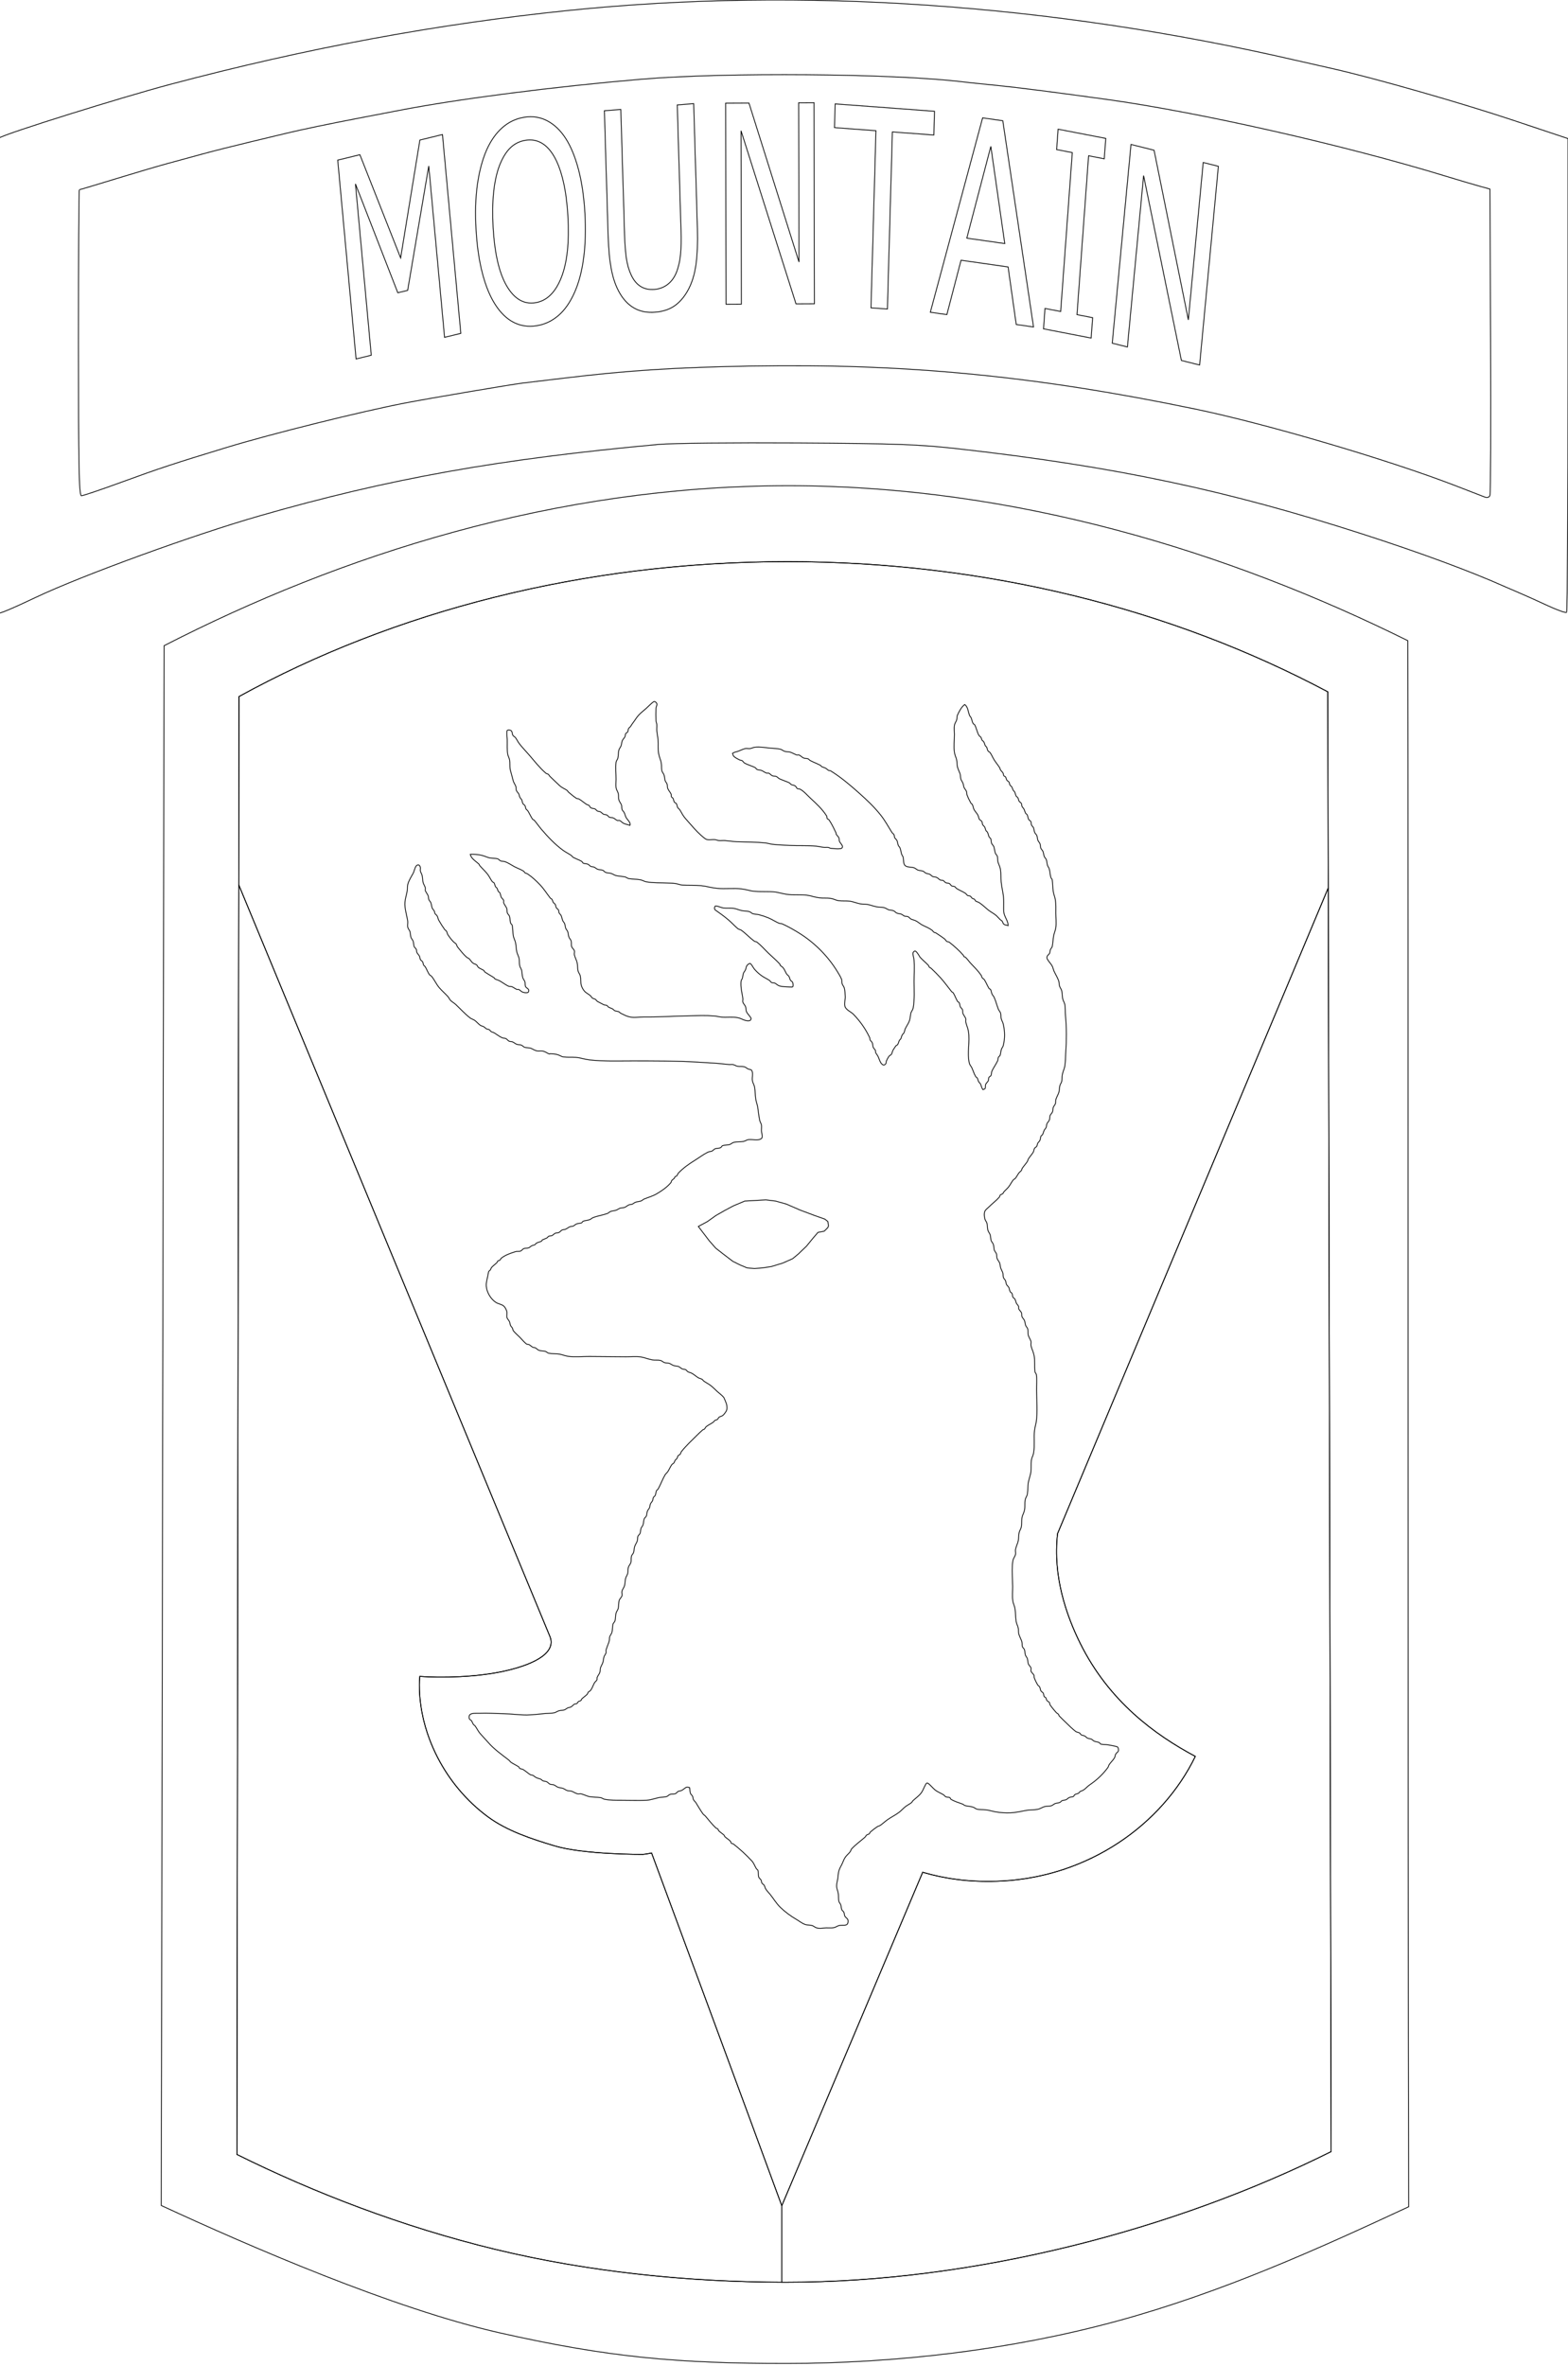 <?xml version="1.0" encoding="UTF-8" standalone="no"?>
<svg xmlns="http://www.w3.org/2000/svg" version="1.1" width="1945.75px" height="2934.13px">
<path d="M571.826 413.426 C565.103 415.067, 558.38 416.708, 551.657 418.349 C545.117 347.528, 538.577 276.707, 532.037 205.886 C523.313 257.291, 514.589 308.695, 505.865 360.1 C501.791 361.094, 497.716 362.089, 493.642 363.083 C476.12 318.085, 458.598 273.086, 441.075 228.088 C447.615 298.909, 454.156 369.729, 460.696 440.55 C454.414 442.083, 448.133 443.616, 441.851 445.15 C434.261 362.958, 426.671 280.766, 419.081 198.574 C428.248 196.336, 437.416 194.099, 446.583 191.861 C463.44 234.539, 480.296 277.216, 497.153 319.894 C505.116 271.158, 513.08 222.423, 521.043 173.687 C530.38 171.408, 539.718 169.129, 549.055 166.85 C556.645 249.042, 564.235 331.234, 571.826 413.426 Z " stroke="black" stroke-width="1" fill="none"/>
<path d="M701.882 171.509 C708.327 181.505, 713.626 194.314, 717.778 209.934 C721.93 225.554, 724.608 243.7, 725.813 264.372 C726.985 284.488, 726.471 302.902, 724.272 319.612 C722.073 336.323, 718.32 350.637, 713.014 362.556 C707.466 375.072, 700.7 384.721, 692.714 391.501 C684.729 398.282, 675.746 402.44, 665.765 403.977 C655.442 405.567, 645.98 404.165, 637.378 399.77 C628.776 395.376, 621.174 388.025, 614.572 377.716 C608.052 367.618, 602.75 354.754, 598.666 339.123 C594.583 323.492, 591.948 305.508, 590.763 285.17 C589.546 264.275, 590.067 245.693, 592.326 229.422 C594.586 213.15, 598.325 198.894, 603.543 186.653 C608.781 174.745, 615.386 165.289, 623.359 158.286 C631.331 151.284, 640.445 146.993, 650.699 145.414 C661.09 143.813, 670.627 145.316, 679.311 149.922 C687.994 154.528, 695.518 161.724, 701.882 171.509 Z " stroke="black" stroke-width="1" fill="none"/>
<path d="M704.689 267.625 C703.73 251.177, 701.788 236.786, 698.863 224.453 C695.937 212.12, 692.248 202.091, 687.798 194.367 C683.266 186.43, 678.021 180.762, 672.064 177.362 C666.106 173.962, 659.572 172.81, 652.463 173.905 C645.08 175.042, 638.758 178.118, 633.498 183.133 C628.237 188.148, 623.744 195.372, 620.017 204.805 C616.476 213.872, 614.001 224.962, 612.592 238.075 C611.183 251.188, 610.948 265.801, 611.887 281.916 C613.785 314.48, 619.441 338.755, 628.857 354.743 C638.272 370.73, 650.055 377.634, 664.206 375.454 C678.357 373.275, 689.116 362.9, 696.484 344.328 C703.851 325.756, 706.586 300.189, 704.689 267.625 Z " stroke="black" stroke-width="1" fill="none"/>
<path d="M812.969 387.168 C803.985 387.882, 796.074 386.583, 789.236 383.27 C782.399 379.958, 776.501 374.698, 771.54 367.492 C765.929 359.22, 761.844 349.122, 759.285 337.199 C756.727 325.275, 755.181 310.449, 754.648 292.72 C753.091 240.927, 751.533 189.133, 749.976 137.34 C756.766 136.801, 763.556 136.261, 770.346 135.722 C771.903 187.515, 773.461 239.308, 775.018 291.101 C775.363 302.586, 776.1 312.223, 777.228 320.013 C778.356 327.803, 780.317 334.717, 783.111 340.754 C786.056 347.226, 789.929 352.004, 794.731 355.087 C799.533 358.17, 805.329 359.442, 812.119 358.902 C818.498 358.395, 824.104 356.217, 828.939 352.368 C833.773 348.519, 837.461 343.141, 840.003 336.232 C842.35 329.675, 843.871 322.513, 844.565 314.745 C845.26 306.978, 845.439 297.519, 845.104 286.369 C843.538 234.297, 841.973 182.225, 840.407 130.154 C847.197 129.614, 853.987 129.074, 860.777 128.535 C862.334 180.328, 863.892 232.121, 865.449 283.914 C865.969 301.197, 865.334 316.113, 863.546 328.661 C861.758 341.21, 858.284 351.992, 853.123 361.008 C848.485 369.089, 842.982 375.283, 836.615 379.589 C830.248 383.895, 822.366 386.421, 812.969 387.168 Z " stroke="black" stroke-width="1" fill="none"/>
<path d="M1010.63 376.724 C1003.01 376.763, 995.383 376.802, 987.761 376.841 C965.03 305.287, 942.299 233.734, 919.568 162.18 C919.707 233.85, 919.847 305.52, 919.986 377.19 C913.634 377.222, 907.283 377.255, 900.931 377.287 C900.769 294.175, 900.608 211.062, 900.446 127.95 C910.094 127.9, 919.742 127.851, 929.39 127.801 C950.083 193.504, 970.777 259.208, 991.471 324.911 C991.343 259.102, 991.215 193.293, 991.088 127.484 C997.439 127.451, 1003.79 127.419, 1010.14 127.386 C1010.3 210.499, 1010.47 293.611, 1010.63 376.724 Z " stroke="black" stroke-width="1" fill="none"/>
<path d="M1080.8 381.744 C1082.86 308.531, 1084.92 235.319, 1086.98 162.106 C1069.83 160.831, 1052.69 159.556, 1035.54 158.281 C1035.81 148.467, 1036.09 138.654, 1036.36 128.84 C1077.45 131.895, 1118.54 134.95, 1159.63 138.005 C1159.36 147.819, 1159.08 157.633, 1158.8 167.447 C1141.66 166.171, 1124.51 164.896, 1107.36 163.621 C1105.3 236.834, 1103.24 310.046, 1101.18 383.259 C1094.39 382.754, 1087.6 382.249, 1080.8 381.744 Z " stroke="black" stroke-width="1" fill="none"/>
<path d="M1154.45 387.239 C1176.08 306.889, 1197.71 226.538, 1219.34 146.187 C1227.69 147.376, 1236.03 148.564, 1244.38 149.753 C1257.09 234.994, 1269.79 320.235, 1282.5 405.476 C1275.35 404.458, 1268.21 403.44, 1261.06 402.422 C1257.69 378.633, 1254.32 354.844, 1250.94 331.054 C1231.48 328.283, 1212.02 325.511, 1192.56 322.74 C1186.7 345.214, 1180.83 367.688, 1174.97 390.162 C1168.13 389.188, 1161.29 388.214, 1154.45 387.239 Z " stroke="black" stroke-width="1" fill="none"/>
<path d="M1246.82 302.059 C1241.06 261.904, 1235.29 221.749, 1229.53 181.594 C1219.59 219.513, 1209.66 257.432, 1199.72 295.351 C1215.42 297.587, 1231.12 299.823, 1246.82 302.059 Z " stroke="black" stroke-width="1" fill="none"/>
<path d="M1354.02 419.249 C1334.31 415.437, 1314.61 411.625, 1294.9 407.813 C1295.52 399.388, 1296.14 390.963, 1296.75 382.538 C1303.23 383.792, 1309.71 385.045, 1316.19 386.298 C1320.99 320.617, 1325.8 254.936, 1330.61 189.255 C1324.13 188.001, 1317.65 186.748, 1311.17 185.495 C1311.79 177.07, 1312.41 168.646, 1313.02 160.221 C1332.73 164.033, 1352.44 167.845, 1372.14 171.656 C1371.53 180.081, 1370.91 188.506, 1370.29 196.931 C1363.81 195.678, 1357.34 194.425, 1350.86 193.172 C1346.05 258.853, 1341.24 324.534, 1336.44 390.215 C1342.92 391.468, 1349.39 392.721, 1355.87 393.974 C1355.25 402.399, 1354.64 410.824, 1354.02 419.249 Z " stroke="black" stroke-width="1" fill="none"/>
<path d="M1488.61 452.681 C1481.08 450.799, 1473.55 448.917, 1466.01 447.035 C1450.38 370.619, 1434.74 294.202, 1419.11 217.785 C1412.41 288.624, 1405.72 359.463, 1399.02 430.302 C1392.74 428.734, 1386.47 427.166, 1380.19 425.598 C1387.95 343.449, 1395.72 261.3, 1403.48 179.151 C1413.02 181.533, 1422.55 183.915, 1432.09 186.296 C1446.27 256.42, 1460.45 326.544, 1474.63 396.667 C1480.78 331.621, 1486.92 266.575, 1493.07 201.529 C1499.35 203.097, 1505.63 204.665, 1511.9 206.234 C1504.14 288.383, 1496.38 370.532, 1488.61 452.681 Z " stroke="black" stroke-width="1" fill="none"/>


<path d="M1943.99 759.409 C1944.95 758.435, 1945.75 625.842, 1945.75 464.757 C1945.75 367.13, 1945.75 269.503, 1945.75 171.876 C1923.38 164.404, 1901 156.931, 1878.63 149.459 C1812.53 127.382, 1704.18 96.44, 1652.21 84.802 C1637.61 81.532, 1617.7 77.018, 1607.96 74.771 C1304.44 4.705, 994.808 -16.567, 706.708 12.852 C543.022 29.566, 380.384 59.692, 211.092 104.656 C150.13 120.848, 8.424 165.176, -0.55 170.862 C-3.422 172.682, -4.228 236.279, -4.293 466.342 C-4.339 627.581, -3.892 759.991, -3.299 760.587 C-1.978 761.914, 13.281 755.594, 44.412 740.829 C101.661 713.676, 239.604 663.449, 321.721 639.857 C482.607 593.635, 617.651 569.462, 817.337 551.141 C833.562 549.652, 911.223 548.843, 989.917 549.342 C1113.61 550.126, 1140.79 551.129, 1190.52 556.744 C1383.14 578.492, 1522.81 608.004, 1692.04 662.716 C1763.16 685.708, 1825.03 708.581, 1867.57 727.605 C1872.44 729.782, 1881.07 733.506, 1886.75 735.88 C1892.42 738.255, 1907.23 744.918, 1919.65 750.689 C1932.06 756.459, 1943.02 760.383, 1943.99 759.409 Z " stroke="black" stroke-width="1" fill="none"/>

<path d="M1806.46 602.474 C1722.38 570.025, 1571.63 525.638, 1483.07 507.26 C1285.54 466.268, 1124.5 450.666, 932.86 453.951 C838.456 455.569, 777.993 459.476, 698.73 469.08 C679.414 471.42, 657.099 474.09, 649.139 475.012 C635.495 476.594, 534.455 493.694, 502.646 499.806 C448.751 510.16, 336.362 538.118, 281.686 554.772 C216.191 574.72, 197.778 580.794, 151.51 597.713 C125.788 607.119, 103.07 614.815, 101.025 614.815 C98.059 614.815, 97.308 576.503, 97.308 425.045 C97.308 320.672, 97.822 235.276, 98.45 235.276 C99.078 235.276, 119.161 229.266, 143.081 221.921 C167 214.577, 196.448 205.89, 208.52 202.619 C220.592 199.348, 240.347 193.971, 252.42 190.671 C264.492 187.37, 290.832 180.728, 310.952 175.909 C331.072 171.09, 352.144 166.044, 357.778 164.696 C375.612 160.428, 407.925 153.695, 441.187 147.317 C458.893 143.921, 483.257 139.231, 495.329 136.895 C569.078 122.621, 687.397 107.426, 796.772 98.182 C899.786 89.475, 1108.47 91.149, 1193.33 101.363 C1201.38 102.332, 1220.61 104.343, 1236.06 105.832 C1260.31 108.169, 1310.5 114.561, 1374.78 123.5 C1488.62 139.329, 1667.83 179.906, 1793.29 218.255 C1809.38 223.176, 1828.48 228.834, 1835.72 230.829 C1840.11 232.037, 1844.5 233.246, 1848.89 234.455 C1849.15 297.113, 1849.4 359.771, 1849.65 422.429 C1850.07 525.814, 1849.73 612.194, 1848.9 614.385 C1847.97 616.83, 1845.41 617.589, 1842.28 616.351 C1839.48 615.242, 1823.36 608.998, 1806.46 602.474 Z " stroke="black" stroke-width="1" fill="none"/>

<path d="M1647.66 857.949 C1455.13 755.649, 1225.01 696.545, 977.209 696.545 C722.882 696.545, 487.485 758.801, 296.574 863.809 C295.964 1289.66, 294.501 2308.97, 293.981 2671.86 C388.924 2718.94, 498.828 2761.51, 614.6 2789.54 C733.421 2818.3, 858.649 2830.34, 975.64 2830.34 C1211.06 2830.34, 1458.76 2764.53, 1651.84 2668.32 C1650.79 2211.7, 1648.33 1147.39, 1647.66 857.949 Z " stroke="black" stroke-width="1" fill="none"/>

<path d="M1746.95 794.535 C1527.02 685.516, 1261.6 602.371, 978.533 602.371 C688.016 602.371, 421.675 688.875, 203.599 800.78 C202.901 1254.6, 200.722 2348.44, 200.127 2735.16 C308.581 2785.33, 488.02 2863.24, 620.266 2893.11 C755.995 2923.76, 842.009 2931.02, 975.647 2931.02 C1110.1 2931.02, 1252.82 2914.65, 1384.73 2878.89 C1516.64 2843.14, 1637.73 2788.01, 1748.01 2736.74 C1746.81 2250.13, 1747.71 1102.99, 1746.95 794.535 Z " stroke="black" stroke-width="1" fill="none"/>

<path d="M866.561 1520.99 C866.561 1520.99, 877.909 1514.89, 877.909 1514.89 C877.909 1514.89, 888.366 1507.42, 888.366 1507.42 C888.366 1507.42, 898.824 1501.45, 898.824 1501.45 C898.824 1501.45, 910.028 1495.47, 910.028 1495.47 C910.028 1495.47, 924.22 1489.49, 924.22 1489.49 C924.22 1489.49, 937.666 1488.75, 937.666 1488.75 C937.666 1488.75, 950.364 1488, 950.364 1488 C950.364 1488, 962.315 1489.49, 962.315 1489.49 C962.315 1489.49, 975.761 1493.23, 975.761 1493.23 C975.761 1493.23, 992.941 1500.7, 992.941 1500.7 C992.941 1500.7, 1010.87 1507.42, 1010.87 1507.42 C1010.87 1507.42, 1023.57 1511.9, 1023.57 1511.9 C1023.57 1511.9, 1027.3 1514.89, 1027.3 1514.89 C1027.3 1514.89, 1028.05 1520.12, 1028.05 1520.12 C1028.05 1520.12, 1027.3 1522.36, 1027.3 1522.36 C1027.3 1522.36, 1022.82 1526.84, 1022.82 1526.84 C1022.82 1526.84, 1015.03 1528.33, 1015.03 1528.33 C1015.03 1528.33, 1008.63 1535.81, 1008.63 1535.81 C1008.63 1535.81, 1000.75 1545.46, 1000.75 1545.46 C1000.75 1545.46, 989.894 1555.75, 991.447 1554.48 C993 1553.21, 983.619 1560.96, 983.619 1560.96 C983.619 1560.96, 971.279 1566.43, 971.279 1566.43 C971.279 1566.43, 957.108 1570.75, 957.108 1570.75 C957.108 1570.75, 945.882 1572.41, 945.882 1572.41 C945.882 1572.41, 936.306 1573.2, 936.306 1573.2 C936.306 1573.2, 927.208 1572.41, 927.208 1572.41 C927.208 1572.41, 918.245 1568.67, 918.245 1568.67 C918.245 1568.67, 909.281 1564.19, 909.281 1564.19 C909.281 1564.19, 896.583 1554.48, 896.583 1554.48 C896.583 1554.48, 888.178 1547.91, 888.178 1547.91 C888.178 1547.91, 880.15 1538.79, 880.15 1538.79 C880.15 1538.79, 866.561 1520.99, 866.561 1520.99 Z " stroke="black" stroke-width="1" fill="none"/>

<path d="M1197.12 873.693 C1193 876.885, 1190.41 881.837, 1188.23 886.589 C1187.36 888.501, 1187.72 890.786, 1187.11 892.799 C1186.4 895.14, 1184.68 897.158, 1184.3 899.574 C1183.73 903.23, 1184.3 906.977, 1184.3 910.678 C1184.3 918.08, 1183.31 925.551, 1184.3 932.885 C1184.75 936.19, 1186.42 939.221, 1187.11 942.483 C1187.74 945.452, 1187.51 948.572, 1188.23 951.517 C1188.97 954.494, 1190.64 957.175, 1191.47 960.127 C1192.01 962.048, 1191.71 964.152, 1192.31 966.055 C1192.94 968.061, 1194.38 969.734, 1195.12 971.701 C1195.68 973.192, 1195.57 974.895, 1196.2 976.361 C1197 978.229, 1198.58 979.696, 1199.34 981.582 C1199.88 982.952, 1199.51 984.578, 1200.04 985.957 C1201.4 989.512, 1203.1 992.942, 1204.96 996.261 C1205.31 996.893, 1206.29 997.022, 1206.6 997.672 C1207.49 999.493, 1207.62 1001.62, 1208.47 1003.46 C1209.78 1006.29, 1212.3 1008.42, 1213.67 1011.22 C1214.4 1012.71, 1214.36 1014.54, 1215.24 1015.94 C1216.01 1017.16, 1217.69 1017.62, 1218.44 1018.84 C1219.1 1019.91, 1218.72 1021.4, 1219.29 1022.51 C1219.92 1023.77, 1221.27 1024.54, 1221.95 1025.77 C1222.71 1027.12, 1222.82 1028.78, 1223.56 1030.15 C1223.98 1030.93, 1224.97 1031.3, 1225.36 1032.09 C1226.29 1033.96, 1226.52 1036.14, 1227.46 1038 C1227.91 1038.9, 1229.11 1039.3, 1229.47 1040.24 C1230.16 1042.02, 1229.81 1044.1, 1230.5 1045.88 C1231.08 1047.39, 1232.64 1048.4, 1233.22 1049.92 C1234.24 1052.62, 1234.26 1055.63, 1235.25 1058.34 C1235.72 1059.63, 1237.16 1060.44, 1237.55 1061.75 C1238.19 1063.88, 1237.74 1066.23, 1238.26 1068.39 C1239.06 1071.71, 1240.94 1074.75, 1241.49 1078.13 C1242.31 1083.24, 1241.8 1088.5, 1242.33 1093.65 C1243.07 1100.75, 1245.01 1107.7, 1245.42 1114.83 C1245.73 1120.04, 1245.28 1125.28, 1245.56 1130.49 C1245.89 1136.56, 1251.04 1141.78, 1251.04 1147.85 C1249.26 1147.29, 1247.2 1147.28, 1245.7 1146.16 C1244.49 1145.26, 1244.4 1143.39, 1243.46 1142.21 C1242.91 1141.51, 1241.97 1141.24, 1241.32 1140.63 C1239.34 1138.79, 1237.69 1136.57, 1235.59 1134.87 C1232.86 1132.66, 1229.65 1131.09, 1226.88 1128.94 C1222.73 1125.74, 1219.09 1121.84, 1214.63 1119.1 C1213.47 1118.39, 1211.97 1118.33, 1210.86 1117.53 C1210.05 1116.94, 1209.86 1115.73, 1209.08 1115.11 C1208.37 1114.54, 1207.29 1114.64, 1206.56 1114.11 C1205.56 1113.37, 1205.07 1112.01, 1204 1111.36 C1203.04 1110.79, 1201.7 1111.16, 1200.74 1110.59 C1199.6 1109.91, 1199.05 1108.48, 1197.93 1107.77 C1194.42 1105.54, 1190.5 1104.03, 1186.97 1101.84 C1186.08 1101.28, 1185.69 1100.07, 1184.76 1099.58 C1183.63 1098.98, 1182.13 1099.35, 1181.02 1098.7 C1179.79 1097.98, 1179.27 1096.32, 1178.01 1095.64 C1176.74 1094.95, 1175.06 1095.41, 1173.76 1094.78 C1172.42 1094.14, 1171.65 1092.59, 1170.31 1091.93 C1169.24 1091.4, 1167.85 1091.86, 1166.77 1091.34 C1165.13 1090.57, 1164.02 1088.91, 1162.38 1088.15 C1160.84 1087.44, 1158.97 1087.73, 1157.42 1087.03 C1156 1086.38, 1155.08 1084.89, 1153.68 1084.21 C1152.24 1083.5, 1150.49 1083.6, 1149.03 1082.93 C1147.69 1082.31, 1146.76 1080.92, 1145.38 1080.39 C1143.32 1079.58, 1140.98 1079.75, 1138.92 1078.97 C1137.28 1078.35, 1136.08 1076.8, 1134.42 1076.25 C1130.96 1075.09, 1126.84 1075.81, 1123.74 1073.89 C1120.63 1071.97, 1121.58 1066.88, 1120.79 1063.31 C1120.49 1061.97, 1119.41 1060.93, 1118.97 1059.63 C1118.06 1056.96, 1117.78 1054.08, 1116.78 1051.44 C1116.36 1050.32, 1115.21 1049.59, 1114.75 1048.49 C1113.93 1046.51, 1113.91 1044.25, 1113 1042.32 C1112.38 1040.99, 1110.91 1040.2, 1110.25 1038.89 C1109.68 1037.77, 1109.99 1036.33, 1109.41 1035.22 C1108.79 1034.04, 1107.45 1033.38, 1106.74 1032.25 C1102.27 1025.12, 1098.25 1017.64, 1093.03 1011.03 C1085 1000.85, 1075.48 991.881, 1065.8 983.262 C1054.77 973.438, 1043.39 963.843, 1030.86 956.034 C1030.09 955.552, 1029.01 955.836, 1028.21 955.409 C1026.84 954.684, 1025.84 953.382, 1024.48 952.643 C1023 951.836, 1021.24 951.625, 1019.76 950.811 C1019.06 950.427, 1018.78 949.491, 1018.08 949.117 C1013.96 946.931, 1009.55 945.356, 1005.43 943.189 C1004.36 942.628, 1003.7 941.394, 1002.57 940.965 C1000.9 940.328, 998.927 940.783, 997.28 940.084 C995.162 939.185, 993.622 937.208, 991.519 936.273 C990.662 935.892, 989.602 936.556, 988.709 936.273 C985.988 935.41, 983.573 933.709, 980.84 932.885 C978.492 932.178, 975.926 932.425, 973.578 931.714 C971.677 931.138, 970.172 929.505, 968.234 929.067 C964.415 928.205, 960.446 928.27, 956.552 927.871 C949.9 927.19, 943.168 925.875, 936.529 926.675 C934.558 926.912, 932.783 928.089, 930.818 928.369 C928.778 928.659, 926.647 927.92, 924.635 928.369 C921.51 929.066, 918.693 930.78, 915.643 931.756 C913.412 932.47, 911.046 932.946, 909.039 934.156 C909.554 935.426, 909.588 937.029, 910.584 937.967 C912.672 939.93, 915.349 941.167, 917.891 942.483 C918.791 942.95, 919.972 942.727, 920.827 943.274 C922.099 944.087, 922.741 945.728, 924.073 946.436 C928.249 948.654, 932.929 949.793, 937.141 951.94 C938.067 952.413, 938.353 953.767, 939.298 954.199 C941.032 954.99, 943.091 954.785, 944.869 955.469 C947.083 956.321, 948.952 957.946, 951.176 958.77 C952.069 959.101, 953.163 958.469, 954.029 958.865 C955.691 959.624, 956.79 961.359, 958.462 962.097 C959.953 962.756, 961.773 962.318, 963.276 962.95 C964.763 963.575, 965.759 965.069, 967.21 965.773 C971.221 967.718, 975.571 968.896, 979.575 970.854 C980.431 971.273, 980.802 972.385, 981.643 972.83 C983.276 973.694, 985.313 973.687, 986.854 974.705 C987.986 975.452, 988.231 977.162, 989.355 977.922 C990.284 978.55, 991.65 978.097, 992.643 978.617 C997.707 981.274, 1001.43 985.959, 1005.64 989.839 C1012.97 996.592, 1020.49 1003.49, 1025.8 1011.93 C1026.39 1012.86, 1025.93 1014.23, 1026.51 1015.17 C1026.99 1015.97, 1028.25 1016.01, 1028.77 1016.78 C1032.27 1021.98, 1034.95 1027.71, 1037.61 1033.38 C1037.77 1033.72, 1037.41 1034.19, 1037.61 1034.51 C1038.57 1036.13, 1040.2 1037.32, 1040.98 1039.03 C1041.59 1040.37, 1041.11 1042.04, 1041.68 1043.4 C1042.64 1045.68, 1045.01 1047.33, 1045.48 1049.76 C1045.69 1050.86, 1044.52 1052.23, 1043.42 1052.4 C1039.28 1053.04, 1035.03 1052.4, 1030.86 1052.01 C1029.8 1051.92, 1028.89 1051.11, 1027.83 1050.97 C1026.05 1050.73, 1024.22 1051.08, 1022.43 1050.89 C1019.18 1050.53, 1016 1049.62, 1012.74 1049.33 C1002 1048.37, 991.183 1049, 980.419 1048.49 C972.869 1048.12, 965.301 1047.84, 957.796 1046.93 C955.097 1046.61, 952.489 1045.69, 949.787 1045.38 C938.049 1044.04, 926.181 1044.4, 914.378 1043.91 C909.533 1043.71, 904.738 1042.82, 899.905 1042.42 C897.285 1042.2, 894.637 1042.65, 892.017 1042.42 C890.303 1042.27, 888.694 1041.43, 886.978 1041.29 C883.027 1040.96, 878.329 1042.52, 875.139 1040.16 C868.163 1034.99, 862.22 1028.47, 856.558 1021.88 C853.911 1018.8, 851.031 1015.9, 848.619 1012.63 C846.591 1009.89, 845.217 1006.7, 843.279 1003.88 C842.677 1003.01, 841.545 1002.56, 841.036 1001.62 C840.176 1000.05, 840.21 998.066, 839.269 996.539 C838.744 995.686, 837.366 995.64, 836.829 994.796 C835.926 993.377, 835.939 991.518, 835.135 990.041 C834.689 989.221, 833.543 988.912, 833.161 988.06 C832.738 987.117, 833.278 985.916, 832.859 984.971 C831.75 982.467, 829.695 980.449, 828.666 977.912 C827.987 976.235, 828.394 974.265, 827.823 972.548 C827.281 970.919, 825.915 969.65, 825.374 968.02 C824.636 965.795, 824.766 963.341, 824.029 961.115 C823.415 959.258, 821.803 957.798, 821.36 955.893 C820.611 952.674, 821.137 949.258, 820.517 946.012 C819.773 942.122, 817.979 938.479, 817.285 934.579 C816.269 928.878, 817.142 922.982, 816.582 917.218 C816.229 913.576, 815.337 909.997, 815.037 906.35 C814.82 903.724, 815.242 901.072, 815.037 898.445 C814.913 896.863, 814.13 895.373, 814.053 893.787 C813.801 888.618, 813.769 883.429, 814.053 878.261 C814.16 876.307, 815.727 874.304, 815.037 872.474 C814.501 871.055, 812.33 869.332, 811.102 870.216 C807.704 872.659, 804.873 875.814, 801.758 878.614 C798.644 881.413, 795.238 883.917, 792.414 887.012 C789.709 889.976, 787.755 893.556, 785.256 896.697 C784.236 897.978, 783.451 899.43, 782.548 900.796 C781.85 901.853, 780.564 902.467, 779.975 903.588 C779.343 904.79, 779.671 906.365, 779 907.545 C778.423 908.559, 776.977 908.866, 776.396 909.878 C775.771 910.966, 776.097 912.418, 775.553 913.548 C774.67 915.38, 772.98 916.759, 772.181 918.629 C771.32 920.644, 771.399 922.965, 770.649 925.024 C769.983 926.852, 768.454 928.32, 767.965 930.204 C767.119 933.462, 767.463 936.946, 766.701 940.225 C766.281 942.03, 764.716 943.472, 764.452 945.306 C763.452 952.26, 764.452 959.359, 764.452 966.385 C764.452 969.898, 763.907 973.454, 764.452 976.924 C764.859 979.513, 766.669 981.711, 767.263 984.263 C767.851 986.794, 767.268 989.524, 767.965 992.026 C768.603 994.316, 770.448 996.122, 771.197 998.378 C771.779 1000.13, 771.268 1002.15, 771.9 1003.88 C772.449 1005.39, 773.916 1006.41, 774.641 1007.85 C775.568 1009.68, 775.848 1011.81, 776.817 1013.62 C778.555 1016.87, 783.15 1020.17, 781.68 1023.55 C779.076 1022.73, 776.365 1022.2, 773.867 1021.1 C771.915 1020.24, 770.637 1018.08, 768.594 1017.47 C767.809 1017.24, 766.897 1017.89, 766.139 1017.57 C764.25 1016.8, 762.829 1015.1, 760.94 1014.33 C759.443 1013.71, 757.634 1014.15, 756.162 1013.48 C754.955 1012.93, 754.39 1011.41, 753.212 1010.8 C751.828 1010.08, 750.093 1010.3, 748.693 1009.61 C747.373 1008.97, 746.524 1007.57, 745.22 1006.89 C743.956 1006.23, 742.38 1006.35, 741.126 1005.68 C740.086 1005.12, 739.576 1003.79, 738.513 1003.28 C736.872 1002.48, 734.809 1002.77, 733.234 1001.85 C732.105 1001.19, 731.816 999.593, 730.798 998.771 C730.032 998.152, 728.889 998.203, 728.06 997.672 C724.773 995.567, 721.859 992.894, 718.505 990.897 C717.578 990.345, 716.268 990.71, 715.366 990.117 C711.791 987.768, 708.523 984.97, 705.263 982.196 C704.621 981.649, 704.402 980.675, 703.707 980.197 C700.819 978.205, 697.395 976.966, 694.784 974.62 C694.427 974.299, 685.868 966.246, 682.394 962.809 C681.623 962.047, 681.221 960.932, 680.367 960.265 C679.488 959.578, 678.178 959.588, 677.335 958.857 C669.461 952.019, 663.017 943.669, 656.188 935.779 C652.137 931.098, 647.745 926.693, 644.034 921.735 C642.402 919.554, 641.337 916.978, 639.678 914.818 C638.787 913.658, 637.168 913.128, 636.446 911.854 C635.395 909.996, 635.842 907.021, 634.015 905.926 C632.61 905.085, 629.407 904.87, 629.14 906.491 C628.552 910.066, 629.327 913.736, 629.421 917.359 C629.579 923.478, 628.997 929.693, 630.123 935.708 C630.562 938.048, 631.997 940.133, 632.372 942.483 C632.988 946.346, 632.416 950.343, 633.074 954.199 C633.116 954.442, 636.649 967.793, 637.009 968.878 C637.764 971.154, 639.345 973.095, 640.1 975.371 C640.623 976.949, 640.191 978.765, 640.802 980.311 C641.454 981.959, 642.987 983.124, 643.792 984.702 C644.408 985.909, 644.411 987.37, 645.02 988.581 C645.677 989.888, 646.918 990.846, 647.547 992.168 C648.199 993.538, 648.074 995.217, 648.812 996.543 C649.399 997.6, 650.78 998.042, 651.394 999.084 C652.138 1000.35, 652.06 1001.98, 652.771 1003.27 C653.29 1004.2, 654.419 1004.67, 654.994 1005.58 C657.142 1008.95, 658.657 1012.71, 660.895 1016.02 C661.284 1016.6, 662.264 1016.49, 662.722 1017.01 C665.902 1020.62, 668.592 1024.64, 671.715 1028.3 C679.82 1037.8, 688.492 1047.04, 698.553 1054.41 C701.849 1056.83, 705.59 1058.58, 708.95 1060.91 C709.823 1061.51, 710.276 1062.64, 711.199 1063.17 C714.628 1065.11, 718.47 1066.26, 721.877 1068.25 C722.695 1068.72, 722.829 1070.04, 723.689 1070.44 C725.529 1071.28, 727.745 1070.98, 729.606 1071.78 C730.947 1072.35, 731.761 1073.82, 733.081 1074.44 C734.341 1075.03, 735.877 1074.79, 737.16 1075.33 C738.831 1076.04, 740.125 1077.51, 741.83 1078.13 C743.801 1078.84, 746.059 1078.5, 748.013 1079.26 C749.355 1079.78, 750.111 1081.36, 751.458 1081.87 C753.814 1082.76, 756.456 1082.61, 758.862 1083.36 C760.675 1083.92, 762.19 1085.29, 764.031 1085.75 C767.848 1086.71, 771.865 1086.67, 775.693 1087.58 C777.35 1087.98, 778.698 1089.33, 780.373 1089.64 C784.942 1090.47, 789.671 1090.14, 794.241 1090.97 C796.943 1091.46, 799.358 1093.08, 802.059 1093.58 C810.893 1095.23, 819.999 1094.61, 828.97 1095.12 C831.96 1095.29, 834.979 1095.18, 837.94 1095.63 C840.883 1096.08, 843.679 1097.44, 846.652 1097.61 C854.278 1098.03, 861.951 1097.59, 869.555 1098.31 C876.362 1098.96, 882.981 1101.05, 889.789 1101.7 C900.003 1102.67, 910.376 1101.16, 920.561 1102.4 C925.156 1102.97, 929.602 1104.47, 934.19 1105.09 C943.624 1106.35, 953.285 1105.06, 962.714 1106.36 C967.119 1106.96, 971.38 1108.41, 975.782 1109.04 C984.464 1110.27, 993.388 1108.98, 1002.06 1110.31 C1006.89 1111.05, 1011.54 1112.77, 1016.39 1113.41 C1021.18 1114.05, 1026.08 1113.42, 1030.86 1114.12 C1034.15 1114.6, 1037.13 1116.46, 1040.42 1116.94 C1045.2 1117.64, 1050.11 1116.95, 1054.89 1117.65 C1059.15 1118.27, 1063.16 1120.11, 1067.4 1120.89 C1070.31 1121.43, 1073.33 1121.07, 1076.25 1121.6 C1080.34 1122.35, 1084.25 1123.92, 1088.33 1124.71 C1091.19 1125.25, 1094.2 1124.88, 1097.03 1125.57 C1099.07 1126.07, 1100.76 1127.57, 1102.75 1128.24 C1104.72 1128.89, 1106.92 1128.72, 1108.85 1129.5 C1110.34 1130.11, 1111.3 1131.68, 1112.78 1132.33 C1114.64 1133.14, 1116.79 1133.06, 1118.68 1133.8 C1120.02 1134.33, 1121.01 1135.6, 1122.37 1136.1 C1123.78 1136.63, 1125.46 1136.22, 1126.83 1136.84 C1128.21 1137.46, 1129.01 1138.99, 1130.34 1139.7 C1132.24 1140.71, 1134.46 1140.97, 1136.39 1141.93 C1139.43 1143.44, 1141.91 1145.94, 1144.96 1147.43 C1148.87 1149.35, 1153 1150.98, 1156.52 1153.57 C1157.44 1154.24, 1157.94 1155.39, 1158.87 1156.04 C1159.7 1156.62, 1160.84 1156.61, 1161.68 1157.17 C1162.08 1157.44, 1169.73 1162.45, 1172.11 1164.39 C1173.2 1165.28, 1173.79 1166.72, 1174.94 1167.52 C1175.81 1168.13, 1177.15 1167.8, 1177.98 1168.46 C1184.19 1173.43, 1190.27 1178.68, 1195.45 1184.73 C1195.83 1185.17, 1195.74 1185.93, 1196.17 1186.34 C1196.65 1186.79, 1197.48 1186.68, 1197.98 1187.11 C1200.32 1189.16, 1201.99 1191.87, 1204.11 1194.15 C1208.7 1199.07, 1213.58 1203.8, 1217.44 1209.31 C1218.13 1210.3, 1218.18 1211.65, 1218.88 1212.63 C1219.58 1213.61, 1220.89 1214.03, 1221.54 1215.04 C1223.77 1218.55, 1225.23 1222.52, 1227.44 1226.05 C1227.73 1226.51, 1228.55 1226.38, 1228.9 1226.8 C1230.22 1228.39, 1230.08 1230.8, 1230.95 1232.68 C1231.63 1234.17, 1232.94 1235.3, 1233.62 1236.78 C1235.83 1241.59, 1236.99 1246.82, 1238.96 1251.74 C1239.63 1253.4, 1241.12 1254.68, 1241.63 1256.4 C1242.27 1258.53, 1241.81 1260.87, 1242.33 1263.03 C1242.9 1265.36, 1244.3 1267.43, 1244.87 1269.76 C1247.04 1278.54, 1247.25 1288.18, 1244.86 1296.91 C1244.42 1298.53, 1243.13 1299.82, 1242.61 1301.42 C1241.83 1303.86, 1241.87 1306.54, 1240.98 1308.93 C1240.65 1309.81, 1239.43 1310.11, 1239.04 1310.96 C1238.36 1312.46, 1238.58 1314.27, 1237.88 1315.76 C1235.81 1320.17, 1232.81 1324.09, 1230.81 1328.52 C1230.07 1330.16, 1230.52 1332.2, 1229.74 1333.82 C1229.24 1334.87, 1227.69 1335.12, 1227.16 1336.15 C1226.49 1337.42, 1226.92 1339.08, 1226.31 1340.38 C1225.58 1341.97, 1223.89 1343, 1223.22 1344.61 C1222.54 1346.29, 1223.23 1348.39, 1222.38 1349.98 C1221.9 1350.87, 1220.56 1350.83, 1219.66 1351.26 C1218.15 1349.29, 1217.8 1346.65, 1216.77 1344.39 C1216.27 1343.3, 1215.09 1342.66, 1214.51 1341.61 C1213.7 1340.13, 1213.52 1338.35, 1212.67 1336.89 C1212.27 1336.19, 1211.28 1335.99, 1210.86 1335.3 C1208.85 1332.02, 1207.74 1328.25, 1206.22 1324.71 C1205.29 1322.55, 1203.39 1320.8, 1202.85 1318.5 C1199.84 1305.67, 1203.87 1291.98, 1201.72 1278.98 C1201.06 1274.93, 1199.21 1271.14, 1198.35 1267.12 C1198.08 1265.84, 1198.77 1264.42, 1198.35 1263.17 C1197.61 1260.94, 1195.79 1259.18, 1194.98 1256.96 C1194.41 1255.4, 1194.89 1253.57, 1194.28 1252.02 C1193.73 1250.65, 1192.23 1249.83, 1191.61 1248.49 C1190.89 1246.95, 1191.11 1245.07, 1190.34 1243.55 C1189.95 1242.78, 1188.74 1242.69, 1188.29 1241.95 C1186.22 1238.54, 1184.97 1234.68, 1182.9 1231.27 C1182.47 1230.58, 1181.43 1230.49, 1180.93 1229.86 C1176.26 1224.02, 1171.91 1217.89, 1166.88 1212.36 C1163.3 1208.44, 1159.54 1204.68, 1155.69 1201.03 C1154.95 1200.32, 1153.84 1200.07, 1153.13 1199.32 C1152.6 1198.76, 1152.64 1197.81, 1152.12 1197.26 C1148.77 1193.66, 1144.86 1190.62, 1141.59 1186.95 C1141.52 1186.88, 1138.16 1180.65, 1136.02 1179.55 C1134.87 1178.97, 1133.05 1180.61, 1132.95 1181.9 C1132.7 1184.93, 1134.05 1187.88, 1134.28 1190.9 C1134.93 1199.57, 1134.28 1208.29, 1134.28 1216.99 C1134.28 1228.06, 1135.07 1239.28, 1133.15 1250.19 C1132.79 1252.28, 1131.09 1253.94, 1130.48 1255.97 C1129.58 1259.05, 1129.61 1262.37, 1128.66 1265.43 C1127.51 1269.12, 1125 1272.23, 1123.39 1275.73 C1122.65 1277.33, 1122.55 1279.17, 1121.78 1280.74 C1121.26 1281.8, 1120.12 1282.47, 1119.57 1283.51 C1118.77 1285.02, 1118.56 1286.8, 1117.77 1288.31 C1117.37 1289.07, 1116.48 1289.47, 1116.07 1290.22 C1115.18 1291.87, 1114.93 1293.84, 1113.91 1295.42 C1113.4 1296.2, 1112.22 1296.32, 1111.65 1297.06 C1111.41 1297.36, 1108.56 1301.59, 1108.02 1302.61 C1107.23 1304.11, 1107.17 1305.95, 1106.24 1307.37 C1105.52 1308.46, 1104.01 1308.84, 1103.23 1309.89 C1101.9 1311.66, 1100.88 1313.65, 1099.99 1315.68 C1099.55 1316.69, 1099.78 1317.93, 1099.29 1318.93 C1098.75 1320.03, 1097.22 1321.21, 1096.08 1320.74 C1092.18 1319.12, 1091.37 1313.67, 1089.46 1309.89 C1088.65 1308.31, 1087.36 1307, 1086.65 1305.38 C1086.3 1304.6, 1086.72 1303.61, 1086.36 1302.83 C1085.64 1301.29, 1084.14 1300.19, 1083.49 1298.61 C1082.8 1296.92, 1083.14 1294.92, 1082.43 1293.24 C1081.86 1291.88, 1080.43 1291.02, 1079.76 1289.71 C1079.33 1288.85, 1079.6 1287.76, 1079.2 1286.89 C1074.28 1276.21, 1067.28 1266.37, 1059.1 1257.95 C1055.68 1254.42, 1049.64 1252.56, 1048.43 1247.79 C1047.46 1244, 1048.97 1239.98, 1048.85 1236.07 C1048.74 1232.48, 1048.56 1228.84, 1047.72 1225.34 C1047.27 1223.44, 1045.64 1221.99, 1045.05 1220.12 C1044.5 1218.36, 1045.01 1216.34, 1044.35 1214.62 C1043.11 1211.38, 1041.23 1208.41, 1039.43 1205.44 C1027.87 1186.29, 1011.31 1169.55, 992.424 1157.65 C985.44 1153.25, 978.235 1149.15, 970.723 1145.74 C969.538 1145.2, 968.087 1145.53, 966.886 1145.03 C962.255 1143.1, 958.084 1140.15, 953.44 1138.26 C949.736 1136.74, 945.925 1135.47, 942.059 1134.45 C939.536 1133.77, 936.818 1133.97, 934.331 1133.17 C932.631 1132.63, 931.412 1130.97, 929.694 1130.49 C926.784 1129.68, 923.66 1129.98, 920.701 1129.36 C917.273 1128.65, 914.047 1127.05, 910.584 1126.54 C906.317 1125.91, 901.931 1126.56, 897.657 1125.98 C894.443 1125.54, 891.475 1123.79, 888.245 1123.5 C886.609 1123.36, 886.047 1127.44, 887.4 1128.38 C893.243 1132.41, 898.995 1136.61, 904.402 1141.22 C908.344 1144.58, 911.742 1148.57, 915.783 1151.81 C916.898 1152.7, 918.549 1152.68, 919.718 1153.5 C925.6 1157.64, 930.412 1163.19, 936.298 1167.33 C937.147 1167.93, 938.429 1167.68, 939.249 1168.32 C944.469 1172.38, 948.794 1177.48, 953.566 1182.07 C958.339 1186.65, 963.424 1190.92, 967.884 1195.81 C968.155 1196.11, 967.812 1196.7, 968.081 1197 C969.139 1198.18, 970.668 1198.88, 971.707 1200.08 C973.69 1202.37, 974.544 1205.45, 976.203 1207.98 C976.923 1209.08, 978.262 1209.69, 978.952 1210.81 C979.869 1212.3, 980.013 1214.18, 980.936 1215.67 C981.565 1216.68, 983.038 1217.05, 983.51 1218.15 C984.147 1219.62, 984.224 1221.34, 984.072 1222.95 C984.022 1223.47, 983.478 1224.07, 982.948 1224.07 C982.202 1224.08, 970.091 1224.04, 966.329 1222.37 C964.598 1221.61, 963.294 1220.04, 961.561 1219.28 C960.265 1218.71, 958.662 1219.09, 957.398 1218.45 C956.324 1217.9, 955.84 1216.57, 954.845 1215.89 C952.015 1213.96, 948.836 1212.58, 945.993 1210.67 C942.465 1208.29, 939.238 1205.4, 936.438 1202.2 C934.751 1200.26, 933.724 1197.82, 932.083 1195.84 C931.646 1195.32, 930.95 1194.6, 930.31 1194.83 C928.838 1195.36, 927.526 1196.48, 926.663 1197.79 C925.704 1199.25, 925.784 1201.18, 925.073 1202.77 C924.438 1204.19, 923.197 1205.3, 922.653 1206.76 C921.865 1208.87, 921.778 1211.19, 921.123 1213.35 C920.749 1214.58, 919.71 1215.6, 919.577 1216.88 C918.831 1224.03, 920.737 1231.22, 921.825 1238.33 C922.053 1239.82, 921.351 1241.42, 921.825 1242.85 C922.516 1244.93, 924.42 1246.44, 925.198 1248.49 C925.943 1250.46, 925.415 1252.81, 926.322 1254.7 C927.716 1257.62, 930.377 1259.78, 931.942 1262.61 C932.551 1263.71, 931.26 1265.6, 930.034 1265.86 C925.088 1266.92, 920.32 1262.98, 915.352 1262.04 C908.677 1260.78, 901.751 1261.97, 894.988 1261.34 C892.059 1261.06, 889.207 1260.17, 886.276 1259.93 C875.79 1259.04, 865.228 1259.5, 854.708 1259.74 C835.913 1260.15, 817.128 1261.44, 798.329 1261.25 C792.53 1261.18, 786.566 1262.44, 780.933 1261.06 C776.963 1260.09, 773.319 1258.06, 769.648 1256.25 C769.058 1255.96, 768.869 1255.1, 768.263 1254.85 C766.559 1254.13, 764.592 1254.19, 762.907 1253.43 C761.812 1252.94, 761.138 1251.77, 760.097 1251.17 C758.499 1250.26, 756.626 1249.88, 755.051 1248.92 C754.261 1248.44, 753.941 1247.35, 753.113 1246.93 C751.939 1246.35, 750.475 1246.59, 749.281 1246.05 C749.086 1245.96, 741.89 1242.26, 741.5 1242.01 C740.389 1241.31, 739.796 1239.96, 738.702 1239.24 C737.632 1238.53, 736.169 1238.56, 735.134 1237.8 C734.104 1237.05, 733.66 1235.68, 732.699 1234.84 C730.347 1232.78, 727.307 1231.51, 725.25 1229.16 C723.425 1227.07, 722.047 1224.5, 721.315 1221.82 C720.282 1218.03, 720.912 1213.93, 720.051 1210.1 C719.585 1208.03, 717.878 1206.38, 717.381 1204.31 C716.551 1200.86, 716.912 1197.19, 716.116 1193.73 C715.357 1190.42, 713.504 1187.44, 712.744 1184.13 C712.365 1182.48, 713.277 1180.65, 712.744 1179.05 C712.103 1177.12, 710.013 1175.9, 709.372 1173.97 C708.613 1171.68, 709.33 1169.09, 708.669 1166.77 C708.19 1165.09, 706.635 1163.88, 706.031 1162.24 C705.191 1159.96, 705.218 1157.42, 704.385 1155.14 C703.879 1153.76, 702.594 1152.76, 702.065 1151.38 C701.345 1149.51, 701.414 1147.39, 700.685 1145.52 C700.132 1144.1, 698.877 1143.04, 698.272 1141.64 C697.42 1139.68, 697.256 1137.45, 696.347 1135.51 C695.737 1134.2, 694.396 1133.34, 693.775 1132.05 C693.233 1130.91, 693.531 1129.48, 692.932 1128.38 C692.361 1127.32, 691.004 1126.87, 690.403 1125.84 C689.657 1124.55, 689.74 1122.89, 688.998 1121.6 C688.404 1120.57, 687.139 1120.06, 686.497 1119.06 C685.779 1117.94, 685.748 1116.46, 684.995 1115.36 C684.477 1114.61, 683.377 1114.42, 682.815 1113.7 C678.547 1108.2, 674.85 1102.2, 670.029 1097.18 C665.206 1092.16, 660.073 1087.32, 654.247 1083.52 C653.517 1083.04, 652.488 1083.18, 651.772 1082.68 C650.895 1082.07, 650.53 1080.85, 649.62 1080.29 C645.95 1078.02, 641.788 1076.65, 637.992 1074.6 C634.128 1072.51, 630.481 1069.87, 626.314 1068.49 C624.698 1067.96, 622.858 1068.3, 621.271 1067.68 C619.862 1067.13, 619.012 1065.47, 617.553 1065.07 C614.358 1064.18, 610.913 1064.63, 607.676 1063.92 C604.159 1063.14, 600.9 1061.4, 597.384 1060.62 C592.887 1059.63, 588.219 1059.41, 583.614 1059.5 C584.599 1064.94, 590.63 1068.05, 594.574 1071.92 C594.979 1072.31, 594.908 1073.04, 595.277 1073.47 C598.39 1077.1, 602.019 1080.29, 604.972 1084.06 C607.238 1086.95, 608.666 1090.43, 610.873 1093.37 C611.436 1094.12, 612.67 1094.19, 613.176 1094.98 C614.049 1096.34, 614.056 1098.12, 614.83 1099.54 C615.265 1100.34, 616.262 1100.72, 616.729 1101.5 C617.482 1102.75, 617.65 1104.31, 618.427 1105.56 C618.883 1106.29, 619.959 1106.51, 620.344 1107.28 C621.18 1108.96, 621.156 1110.97, 621.973 1112.65 C622.744 1114.24, 624.684 1115.22, 625.065 1116.94 C625.268 1117.86, 624.724 1118.89, 625.065 1119.77 C626.02 1122.22, 627.963 1124.21, 628.859 1126.68 C629.488 1128.42, 628.949 1130.44, 629.561 1132.19 C630.102 1133.72, 631.732 1134.73, 632.231 1136.28 C633.087 1138.94, 632.744 1141.88, 633.543 1144.56 C633.891 1145.73, 635.35 1146.38, 635.603 1147.57 C636.529 1151.92, 636.173 1156.47, 637.009 1160.84 C637.539 1163.62, 639.074 1166.12, 639.678 1168.89 C640.532 1172.78, 640.487 1176.85, 641.364 1180.74 C641.946 1183.33, 643.492 1185.63, 644.034 1188.22 C644.672 1191.27, 644.223 1194.49, 644.877 1197.54 C645.314 1199.57, 646.756 1201.28, 647.272 1203.3 C648.03 1206.26, 647.834 1209.42, 648.671 1212.36 C649.207 1214.24, 650.753 1215.72, 651.341 1217.58 C651.94 1219.48, 651.34 1221.7, 652.184 1223.51 C652.877 1224.99, 654.759 1225.59, 655.704 1226.93 C656.504 1228.07, 656.053 1230.69, 654.699 1230.98 C652.726 1231.4, 650.573 1231.1, 648.671 1230.43 C646.761 1229.75, 645.453 1227.89, 643.613 1227.04 C642.932 1226.72, 642.06 1227.32, 641.364 1227.04 C639.185 1226.16, 637.371 1224.5, 635.182 1223.65 C633.81 1223.12, 632.153 1223.58, 630.826 1222.95 C626.883 1221.05, 623.441 1218.23, 619.585 1216.17 C617.865 1215.25, 615.861 1214.95, 614.147 1214.01 C613.757 1213.8, 613.853 1213.11, 613.488 1212.85 C609.538 1210.13, 605.226 1207.95, 601.319 1205.16 C600.859 1204.83, 601.034 1203.96, 600.573 1203.64 C598.436 1202.13, 595.807 1201.39, 593.731 1199.8 C592.693 1199, 592.446 1197.43, 591.421 1196.62 C590.13 1195.59, 588.331 1195.39, 586.984 1194.44 C584.866 1192.95, 583.785 1190.3, 581.788 1188.65 C581.076 1188.06, 580.053 1187.93, 579.354 1187.33 C575.01 1183.59, 571.485 1178.97, 567.867 1174.52 C566.946 1173.38, 566.828 1171.73, 565.929 1170.58 C565.128 1169.56, 563.791 1169.08, 562.888 1168.14 C560.381 1165.54, 558.108 1162.7, 556.074 1159.71 C554.999 1158.13, 554.809 1156.07, 553.817 1154.44 C553.434 1153.8, 552.49 1153.7, 552.059 1153.1 C549.347 1149.33, 546.844 1145.4, 544.552 1141.36 C543.547 1139.59, 543.334 1137.44, 542.337 1135.67 C541.758 1134.64, 540.509 1134.11, 539.906 1133.09 C539.344 1132.15, 539.436 1130.92, 538.933 1129.94 C538.202 1128.52, 536.848 1127.45, 536.244 1125.97 C535.425 1123.97, 535.526 1121.67, 534.73 1119.65 C534.143 1118.17, 532.738 1117.1, 532.15 1115.61 C531.541 1114.07, 531.805 1112.28, 531.203 1110.73 C530.348 1108.54, 528.612 1106.75, 527.831 1104.52 C527.457 1103.46, 528.132 1102.22, 527.831 1101.13 C527.179 1098.78, 525.637 1096.73, 525.021 1094.36 C524.267 1091.46, 524.452 1088.38, 523.756 1085.47 C523.32 1083.64, 522.046 1082.08, 521.649 1080.24 C521.33 1078.77, 521.925 1077.21, 521.649 1075.73 C521.396 1074.37, 520.342 1072.51, 518.972 1072.59 C514.913 1072.8, 514.642 1079.5, 512.656 1083.07 C510.117 1087.62, 507.201 1092.13, 505.911 1097.18 C505.305 1099.56, 505.73 1102.1, 505.349 1104.52 C504.604 1109.26, 502.953 1113.86, 502.539 1118.64 C501.85 1126.59, 504.755 1134.45, 505.911 1142.35 C506.266 1144.77, 505.394 1147.3, 505.911 1149.69 C506.356 1151.75, 508.086 1153.33, 508.722 1155.34 C509.458 1157.66, 509.219 1160.22, 509.986 1162.53 C510.55 1164.23, 512.067 1165.5, 512.656 1167.19 C513.396 1169.32, 513.108 1171.73, 513.921 1173.83 C514.454 1175.2, 515.974 1176.01, 516.59 1177.35 C517.129 1178.53, 516.749 1179.99, 517.293 1181.17 C518.089 1182.88, 519.682 1184.13, 520.525 1185.82 C521.201 1187.18, 521.052 1188.87, 521.789 1190.2 C522.377 1191.26, 523.758 1191.7, 524.371 1192.74 C525.116 1194, 525.058 1195.63, 525.749 1196.92 C526.191 1197.75, 527.207 1198.15, 527.691 1198.95 C529.556 1202.05, 530.75 1205.54, 532.749 1208.55 C533.414 1209.55, 534.8 1209.87, 535.559 1210.81 C539.146 1215.21, 541.42 1220.61, 545.114 1224.92 C548.484 1228.86, 552.492 1232.2, 555.933 1236.07 C557.188 1237.48, 557.833 1239.39, 559.165 1240.73 C561.053 1242.63, 563.541 1243.83, 565.488 1245.67 C571.453 1251.29, 576.956 1257.46, 583.453 1262.45 C585.141 1263.75, 587.369 1264.18, 589.094 1265.43 C591.573 1267.22, 593.478 1269.74, 595.979 1271.5 C597.269 1272.41, 598.968 1272.55, 600.335 1273.33 C601.612 1274.07, 602.55 1275.32, 603.848 1276.02 C604.811 1276.53, 606.061 1276.35, 607.002 1276.91 C608.018 1277.51, 608.543 1278.75, 609.539 1279.39 C610.586 1280.06, 611.937 1280.12, 613.008 1280.75 C616.458 1282.77, 619.557 1285.46, 623.238 1287.03 C624.649 1287.63, 626.359 1287.31, 627.732 1287.99 C629.281 1288.76, 630.216 1290.49, 631.765 1291.26 C632.973 1291.86, 634.495 1291.46, 635.744 1291.97 C637.786 1292.79, 639.437 1294.45, 641.505 1295.21 C643.209 1295.84, 645.182 1295.43, 646.882 1296.06 C648.393 1296.63, 649.39 1298.23, 650.919 1298.74 C653.256 1299.53, 655.862 1299.17, 658.226 1299.87 C660.821 1300.64, 663.038 1302.5, 665.673 1303.12 C668.394 1303.76, 671.334 1302.9, 674.044 1303.59 C676.819 1304.29, 679.154 1306.2, 681.836 1307.21 C682.109 1307.31, 682.313 1306.77, 682.604 1306.79 C685.545 1306.96, 688.52 1307.09, 691.386 1307.78 C694.031 1308.4, 696.318 1310.28, 699.005 1310.69 C704.233 1311.47, 709.587 1310.83, 714.852 1311.3 C720.452 1311.81, 725.844 1313.79, 731.432 1314.41 C749.036 1316.35, 766.836 1315.68, 784.546 1315.68 C811.689 1315.68, 838.863 1315.63, 865.962 1317.19 C878.979 1317.94, 892.01 1318.7, 904.964 1320.2 C906.453 1320.37, 907.992 1319.89, 909.46 1320.2 C911.463 1320.61, 913.215 1321.92, 915.221 1322.31 C917.998 1322.86, 920.945 1322.28, 923.683 1322.99 C925.535 1323.48, 926.898 1325.13, 928.682 1325.83 C930.029 1326.35, 931.952 1326.17, 932.729 1327.4 C934.972 1330.94, 933.002 1335.81, 933.628 1339.96 C934.072 1342.9, 935.907 1345.5, 936.438 1348.43 C937.274 1353.03, 936.995 1357.78, 937.703 1362.4 C938.233 1365.86, 939.51 1369.17, 940.145 1372.62 C941.151 1378.07, 941.489 1383.64, 942.621 1389.08 C943.07 1391.23, 944.509 1393.11, 944.869 1395.29 C945.27 1397.7, 944.716 1400.19, 944.869 1402.63 C945.067 1405.77, 947.225 1410.26, 944.664 1412.08 C940.273 1415.21, 933.897 1412.59, 928.57 1413.35 C926.399 1413.66, 924.544 1415.22, 922.387 1415.61 C918.535 1416.32, 914.506 1415.79, 910.684 1416.64 C908.713 1417.08, 907.238 1418.86, 905.302 1419.43 C902.527 1420.26, 899.457 1419.83, 896.726 1420.79 C895.559 1421.2, 895.206 1422.91, 894.063 1423.38 C891.938 1424.27, 889.435 1423.87, 887.292 1424.71 C885.863 1425.26, 884.995 1426.82, 883.606 1427.47 C882.072 1428.19, 880.213 1428, 878.688 1428.74 C872.967 1431.51, 867.884 1435.45, 862.483 1438.81 C854.964 1443.48, 847.546 1448.64, 841.53 1455.14 C840.759 1455.98, 840.709 1457.33, 839.939 1458.17 C839.377 1458.78, 838.319 1458.71, 837.72 1459.29 C837.197 1459.79, 837.218 1460.69, 836.742 1461.23 C835.823 1462.29, 834.463 1462.91, 833.602 1464.01 C833.032 1464.74, 833.153 1465.87, 832.558 1466.58 C827.663 1472.41, 821.193 1476.87, 814.615 1480.68 C809.856 1483.44, 804.452 1484.87, 799.365 1486.96 C797.931 1487.54, 796.866 1488.87, 795.413 1489.41 C793.219 1490.22, 790.769 1490.16, 788.568 1490.96 C787.098 1491.49, 785.979 1492.76, 784.527 1493.34 C783.222 1493.86, 781.698 1493.67, 780.405 1494.22 C778.518 1495.02, 777.025 1496.63, 775.106 1497.35 C773.395 1498, 771.434 1497.68, 769.699 1498.25 C767.844 1498.86, 766.3 1500.23, 764.452 1500.87 C762.227 1501.63, 759.773 1501.6, 757.567 1502.42 C756.3 1502.89, 755.452 1504.18, 754.195 1504.68 C748.292 1507.01, 741.84 1507.73, 735.929 1510.04 C734.402 1510.64, 733.254 1512.02, 731.713 1512.58 C729.113 1513.52, 726.215 1513.48, 723.64 1514.5 C722.752 1514.85, 722.519 1516.19, 721.634 1516.55 C719.679 1517.35, 717.408 1517.09, 715.437 1517.84 C713.943 1518.41, 712.885 1519.83, 711.413 1520.46 C710.134 1521, 708.613 1520.76, 707.33 1521.29 C705.271 1522.14, 703.562 1523.72, 701.503 1524.58 C700.315 1525.07, 698.864 1524.71, 697.709 1525.28 C696.051 1526.1, 694.953 1527.85, 693.282 1528.64 C691.988 1529.25, 690.365 1528.81, 689.055 1529.39 C687.527 1530.06, 686.491 1531.6, 684.973 1532.3 C683.723 1532.87, 682.179 1532.55, 680.93 1533.12 C680.021 1533.54, 679.603 1534.68, 678.737 1535.18 C676.862 1536.27, 674.661 1536.72, 672.803 1537.84 C672.38 1538.1, 672.56 1538.93, 672.125 1539.16 C670.103 1540.24, 667.735 1540.56, 665.711 1541.63 C664.878 1542.08, 664.527 1543.17, 663.706 1543.63 C662.543 1544.29, 661.104 1544.3, 659.912 1544.9 C658.454 1545.64, 657.359 1547.06, 655.822 1547.6 C653.975 1548.26, 651.824 1547.7, 650.004 1548.42 C648.418 1549.06, 647.538 1550.95, 645.937 1551.55 C643.967 1552.28, 641.684 1551.62, 639.678 1552.24 C633.588 1554.13, 627.344 1556.3, 622.255 1560.15 C621.317 1560.86, 621.025 1562.21, 620.111 1562.95 C619.507 1563.44, 618.501 1563.19, 617.899 1563.68 C617.263 1564.2, 617.206 1565.2, 616.634 1565.79 C614.56 1567.93, 612.014 1569.58, 610.017 1571.8 C609.302 1572.59, 609.217 1573.79, 608.614 1574.67 C607.968 1575.62, 606.676 1576.12, 606.308 1577.2 C606.244 1577.39, 603.903 1589.02, 603.707 1590.07 C601.998 1599.24, 607.802 1610.36, 615.651 1615.34 C618.522 1617.16, 622.311 1617.39, 624.925 1619.57 C626.928 1621.24, 628.124 1623.84, 628.859 1626.35 C629.574 1628.79, 628.496 1631.51, 629.143 1633.97 C629.639 1635.86, 631.383 1637.19, 632.179 1638.97 C632.848 1640.46, 632.813 1642.22, 633.496 1643.71 C634.09 1645, 635.287 1645.95, 635.955 1647.21 C636.47 1648.18, 636.315 1649.49, 637.009 1650.34 C639.431 1653.33, 642.425 1655.8, 645.134 1658.52 C647.842 1661.25, 650.244 1664.32, 653.259 1666.71 C654.177 1667.43, 655.605 1667.08, 656.644 1667.61 C658.252 1668.44, 659.472 1669.91, 661.083 1670.74 C662.04 1671.23, 663.256 1671, 664.217 1671.48 C665.896 1672.32, 667.116 1674.01, 668.886 1674.63 C671.399 1675.51, 674.221 1675.13, 676.773 1675.89 C678.243 1676.33, 679.271 1677.87, 680.775 1678.17 C685.321 1679.07, 690.043 1678.69, 694.618 1679.42 C697.961 1679.95, 701.101 1681.49, 704.454 1681.96 C713.408 1683.2, 722.531 1682.12, 731.57 1682.2 C746.634 1682.33, 761.698 1682.46, 776.762 1682.59 C782.788 1682.65, 788.889 1681.8, 794.839 1682.75 C799.835 1683.55, 804.574 1685.6, 809.557 1686.48 C812.806 1687.05, 816.216 1686.37, 819.435 1687.09 C821.356 1687.52, 822.782 1689.25, 824.652 1689.87 C826.53 1690.49, 828.633 1690.15, 830.517 1690.75 C832.375 1691.35, 833.889 1692.77, 835.732 1693.41 C837.755 1694.11, 840.024 1693.93, 842.016 1694.71 C843.752 1695.4, 845.021 1696.99, 846.731 1697.74 C848 1698.29, 849.563 1697.94, 850.803 1698.56 C851.942 1699.13, 852.506 1700.52, 853.604 1701.17 C855.055 1702.02, 856.814 1702.22, 858.314 1702.99 C861.36 1704.55, 863.818 1707.09, 866.792 1708.78 C868.135 1709.54, 869.778 1709.67, 871.101 1710.47 C872.009 1711.02, 872.488 1712.11, 873.349 1712.73 C876.132 1714.74, 879.278 1716.22, 881.99 1718.32 C884.878 1720.56, 887.392 1723.25, 890.093 1725.71 C892.795 1728.17, 895.905 1730.25, 898.197 1733.1 C898.498 1733.48, 901.354 1740.33, 901.592 1741.38 C902.26 1744.34, 902.61 1747.94, 900.924 1750.46 C899.754 1752.21, 898.575 1754.02, 896.955 1755.36 C895.642 1756.44, 893.709 1756.51, 892.343 1757.53 C891.384 1758.24, 891.116 1759.65, 890.176 1760.38 C889.462 1760.94, 888.356 1760.74, 887.6 1761.24 C886.498 1761.96, 885.804 1763.2, 884.73 1763.97 C882.07 1765.86, 879.008 1767.17, 876.44 1769.19 C875.399 1770.01, 875.018 1771.46, 874.05 1772.37 C873.612 1772.78, 872.829 1772.62, 872.365 1773 C869.802 1775.11, 867.426 1777.44, 865.059 1779.77 C858.338 1786.39, 851.409 1792.87, 845.528 1800.24 C844.82 1801.13, 844.832 1802.46, 844.122 1803.35 C843.392 1804.26, 842.051 1804.54, 841.339 1805.47 C840.691 1806.31, 840.771 1807.55, 840.201 1808.45 C839.575 1809.43, 838.473 1810.04, 837.816 1811 C837.141 1811.99, 836.981 1813.29, 836.249 1814.23 C835.539 1815.15, 834.25 1815.52, 833.584 1816.47 C831.692 1819.18, 830.486 1822.33, 828.666 1825.08 C827.712 1826.53, 826.164 1827.54, 825.294 1829.04 C822.011 1834.69, 819.83 1840.93, 816.66 1846.65 C816.208 1847.46, 815.083 1847.79, 814.695 1848.63 C813.849 1850.48, 813.92 1852.67, 813.062 1854.52 C812.55 1855.62, 811.225 1856.18, 810.681 1857.27 C810.117 1858.39, 810.355 1859.79, 809.838 1860.94 C809.166 1862.42, 807.819 1863.53, 807.168 1865.03 C806.489 1866.59, 806.563 1868.4, 805.903 1869.97 C805.292 1871.42, 803.957 1872.5, 803.4 1873.97 C802.679 1875.88, 802.908 1878.07, 802.126 1879.96 C801.526 1881.4, 799.896 1882.27, 799.346 1883.74 C798.492 1886.02, 798.784 1888.61, 798.017 1890.92 C797.474 1892.56, 796.043 1893.79, 795.469 1895.42 C794.751 1897.45, 794.983 1899.76, 794.189 1901.76 C793.652 1903.12, 792.075 1903.89, 791.571 1905.26 C790.931 1906.99, 791.428 1909, 790.869 1910.76 C790.054 1913.33, 788.315 1915.53, 787.496 1918.1 C786.756 1920.42, 786.999 1922.99, 786.232 1925.3 C785.668 1927, 784.031 1928.23, 783.562 1929.96 C782.881 1932.46, 783.553 1935.22, 782.859 1937.72 C782.264 1939.87, 780.39 1941.51, 779.768 1943.65 C779.056 1946.1, 779.548 1948.79, 778.925 1951.27 C778.365 1953.5, 776.83 1955.4, 776.255 1957.62 C775.507 1960.52, 775.81 1963.63, 774.991 1966.51 C774.294 1968.96, 772.393 1970.96, 771.759 1973.43 C771.29 1975.25, 772.297 1977.27, 771.759 1979.08 C771.131 1981.18, 769.009 1982.62, 768.387 1984.72 C767.432 1987.95, 767.935 1991.48, 767.122 1994.74 C766.609 1996.81, 764.984 1998.47, 764.452 2000.53 C763.658 2003.61, 764.037 2006.92, 763.188 2009.99 C762.748 2011.57, 761.082 2012.63, 760.659 2014.22 C759.793 2017.48, 760.241 2020.99, 759.394 2024.24 C758.865 2026.28, 757.215 2027.88, 756.584 2029.89 C756.073 2031.51, 756.473 2033.33, 756.022 2034.97 C754.966 2038.82, 753.119 2042.41, 752.087 2046.26 C751.795 2047.35, 752.414 2048.57, 752.087 2049.65 C751.542 2051.45, 750.131 2052.9, 749.538 2054.69 C748.761 2057.03, 748.758 2059.58, 748.013 2061.93 C747.343 2064.04, 745.961 2065.88, 745.314 2068 C744.705 2070, 744.966 2072.2, 744.274 2074.17 C743.505 2076.35, 741.827 2078.12, 740.987 2080.28 C740.662 2081.11, 741.11 2082.11, 740.847 2082.96 C740.334 2084.62, 738.451 2085.53, 737.615 2087.05 C735.868 2090.24, 734.876 2093.93, 732.525 2096.69 C731.829 2097.51, 730.622 2097.77, 729.919 2098.58 C729.315 2099.28, 729.365 2100.42, 728.726 2101.09 C726.632 2103.28, 723.986 2104.87, 721.847 2107.02 C721.396 2107.47, 721.566 2108.37, 721.065 2108.76 C720.102 2109.52, 718.698 2109.54, 717.713 2110.27 C716.908 2110.87, 716.693 2112.09, 715.848 2112.63 C714.957 2113.2, 713.693 2112.89, 712.778 2113.42 C711.23 2114.31, 710.175 2115.93, 708.617 2116.81 C707.35 2117.52, 705.781 2117.51, 704.454 2118.11 C702.945 2118.78, 701.738 2120.1, 700.163 2120.61 C698.192 2121.24, 696.006 2120.89, 694.013 2121.45 C691.734 2122.09, 689.772 2123.7, 687.452 2124.18 C683.81 2124.92, 680.042 2124.76, 676.336 2125.05 C668.926 2125.64, 661.538 2126.73, 654.105 2126.8 C644.517 2126.9, 634.968 2125.44, 625.381 2125.27 C615.159 2125.09, 604.928 2124.28, 594.715 2124.74 C590.414 2124.93, 583.089 2123.89, 582.249 2128.14 C582.013 2129.33, 581.988 2130.67, 582.513 2131.77 C582.989 2132.76, 584.37 2133.03, 585.019 2133.92 C586.026 2135.3, 586.415 2137.06, 587.393 2138.46 C587.982 2139.3, 589.055 2139.72, 589.656 2140.55 C591.798 2143.52, 593.321 2146.94, 595.698 2149.72 C598.935 2153.51, 602.487 2157.02, 605.743 2160.8 C613.099 2169.32, 622.504 2175.85, 631.388 2182.75 C632.436 2183.57, 633.104 2184.83, 634.198 2185.58 C637.251 2187.67, 640.717 2189.11, 643.753 2191.22 C644.335 2191.63, 644.282 2192.66, 644.889 2193.02 C646.248 2193.84, 648.01 2193.8, 649.374 2194.61 C652.493 2196.47, 655.11 2199.1, 658.226 2200.96 C659.121 2201.5, 660.325 2201.25, 661.261 2201.71 C662.749 2202.45, 663.902 2203.76, 665.392 2204.49 C667.364 2205.45, 669.601 2205.79, 671.574 2206.75 C672.346 2207.12, 672.726 2208.11, 673.518 2208.44 C675.035 2209.08, 676.83 2208.87, 678.319 2209.57 C679.897 2210.31, 680.938 2211.97, 682.534 2212.68 C684.016 2213.33, 685.8 2212.95, 687.312 2213.52 C689.141 2214.22, 690.584 2215.74, 692.412 2216.45 C694.419 2217.22, 696.671 2217.17, 698.693 2217.9 C700.527 2218.56, 702.039 2219.98, 703.892 2220.58 C705.478 2221.1, 707.266 2220.71, 708.855 2221.21 C711.574 2222.08, 713.944 2223.9, 716.692 2224.67 C718.131 2225.07, 719.719 2224.34, 721.175 2224.67 C724.638 2225.48, 727.802 2227.38, 731.292 2228.06 C736.004 2228.98, 740.896 2228.6, 745.625 2229.43 C747.182 2229.7, 748.431 2230.99, 749.98 2231.31 C756.969 2232.73, 764.206 2232.58, 771.337 2232.58 C781.595 2232.58, 791.86 2232.99, 802.11 2232.58 C807.323 2232.37, 812.323 2230.43, 817.425 2229.33 C820.6 2228.65, 823.96 2228.95, 827.08 2228.05 C828.81 2227.55, 829.972 2225.77, 831.686 2225.22 C833.682 2224.57, 835.966 2225.24, 837.94 2224.53 C839.366 2224.02, 840.142 2222.38, 841.488 2221.68 C842.91 2220.94, 844.657 2221.02, 846.09 2220.3 C848.271 2219.2, 849.917 2217.09, 852.224 2216.3 C853.363 2215.9, 854.589 2216.75, 855.772 2216.97 C856.104 2219.31, 856.014 2221.76, 856.769 2224 C857.23 2225.37, 858.693 2226.19, 859.32 2227.5 C860.002 2228.91, 859.913 2230.63, 860.639 2232.03 C861.349 2233.39, 862.715 2234.31, 863.541 2235.61 C866.488 2240.24, 869.125 2245.09, 872.365 2249.52 C873.151 2250.59, 874.447 2251.19, 875.316 2252.2 C879.659 2257.23, 883.664 2262.62, 888.556 2267.11 C889.136 2267.65, 890.134 2267.56, 890.692 2268.12 C891.31 2268.73, 891.278 2269.83, 891.896 2270.44 C893.978 2272.51, 896.567 2274.01, 898.679 2276.05 C899.108 2276.47, 898.973 2277.28, 899.404 2277.69 C901.529 2279.71, 904.162 2281.17, 906.228 2283.25 C906.942 2283.97, 906.865 2285.27, 907.607 2285.97 C908.23 2286.54, 909.351 2286.26, 910.022 2286.78 C918.198 2293.14, 925.863 2300.22, 932.926 2307.81 C935.449 2310.52, 936.643 2314.23, 938.546 2317.41 C939.066 2318.28, 940.294 2318.69, 940.574 2319.67 C941.353 2322.38, 940.751 2325.39, 941.608 2328.07 C942.041 2329.43, 943.633 2330.13, 944.307 2331.38 C944.958 2332.59, 944.804 2334.15, 945.507 2335.33 C946.148 2336.41, 947.524 2336.89, 948.208 2337.94 C949.03 2339.19, 949.199 2340.79, 949.928 2342.11 C951.439 2344.84, 953.798 2347, 955.75 2349.43 C959.992 2354.72, 963.458 2360.7, 968.335 2365.4 C974.324 2371.17, 981.112 2376.17, 988.287 2380.36 C991.969 2382.51, 995.344 2385.37, 999.388 2386.71 C1002.03 2387.59, 1004.99 2387.14, 1007.66 2387.93 C1009.54 2388.48, 1011.02 2389.97, 1012.84 2390.67 C1016.73 2392.14, 1021.15 2390.98, 1025.3 2390.87 C1028.39 2390.79, 1031.53 2391.19, 1034.57 2390.64 C1036.88 2390.21, 1038.84 2388.57, 1041.12 2387.98 C1045.3 2386.91, 1050.9 2389.03, 1052.08 2384.88 C1052.47 2383.52, 1052.64 2381.94, 1052.08 2380.64 C1051.34 2378.93, 1049.31 2378.05, 1048.43 2376.41 C1047.62 2374.91, 1047.89 2373, 1047.16 2371.47 C1046.56 2370.21, 1045.07 2369.5, 1044.53 2368.22 C1043.75 2366.34, 1043.97 2364.16, 1043.31 2362.24 C1042.78 2360.69, 1041.33 2359.52, 1040.98 2357.92 C1040.3 2354.83, 1040.75 2351.59, 1040.28 2348.46 C1039.81 2345.36, 1038.27 2342.42, 1038.17 2339.29 C1038.06 2335.98, 1039.15 2332.75, 1039.64 2329.48 C1040.14 2326.21, 1040.18 2322.84, 1041.12 2319.67 C1041.96 2316.82, 1043.65 2314.3, 1044.91 2311.62 C1046.18 2308.94, 1047.07 2306.05, 1048.71 2303.58 C1050.47 2300.91, 1053.1 2298.93, 1055.03 2296.38 C1055.79 2295.37, 1055.87 2293.92, 1056.72 2292.99 C1061.67 2287.56, 1067.75 2283.3, 1073.29 2278.48 C1074.17 2277.72, 1074.52 2276.45, 1075.43 2275.73 C1076.35 2275, 1077.71 2274.99, 1078.63 2274.25 C1079.3 2273.7, 1079.34 2272.6, 1080 2272.02 C1082.75 2269.59, 1085.7 2267.37, 1088.75 2265.32 C1089.82 2264.61, 1091.21 2264.5, 1092.27 2263.77 C1095.35 2261.66, 1098.08 2259.04, 1101.12 2256.86 C1105.87 2253.45, 1111.24 2250.97, 1115.87 2247.4 C1118.61 2245.29, 1120.88 2242.61, 1123.6 2240.48 C1125.95 2238.65, 1128.71 2237.4, 1131.05 2235.54 C1131.88 2234.88, 1132.23 2233.73, 1133.01 2233 C1136.53 2229.76, 1140.66 2227.04, 1143.41 2223.12 C1145.9 2219.58, 1147.02 2215.2, 1149.53 2211.68 C1149.95 2211.1, 1151.09 2211.14, 1151.66 2211.57 C1154.83 2213.94, 1157.24 2217.21, 1160.29 2219.73 C1163.42 2222.31, 1167.36 2223.68, 1170.81 2225.8 C1171.94 2226.5, 1172.63 2227.86, 1173.85 2228.4 C1175.32 2229.05, 1177.15 2228.57, 1178.61 2229.26 C1179.34 2229.61, 1179.28 2230.86, 1179.97 2231.3 C1184.41 2234.11, 1189.6 2235.5, 1194.52 2237.34 C1195.59 2237.74, 1196.34 2238.83, 1197.44 2239.14 C1200.67 2240.08, 1204.12 2240.08, 1207.34 2241.05 C1209.19 2241.6, 1210.61 2243.27, 1212.49 2243.67 C1215.95 2244.42, 1219.57 2244, 1223.08 2244.43 C1228.81 2245.15, 1234.34 2247.13, 1240.08 2247.68 C1246.19 2248.27, 1252.39 2248.48, 1258.49 2247.82 C1263.97 2247.23, 1269.33 2245.75, 1274.79 2245 C1279.22 2244.39, 1283.77 2244.65, 1288.14 2243.73 C1290.96 2243.13, 1293.36 2241.22, 1296.15 2240.48 C1298.88 2239.76, 1301.84 2240.19, 1304.56 2239.41 C1306.33 2238.9, 1307.64 2237.33, 1309.36 2236.67 C1311.21 2235.96, 1313.31 2236.11, 1315.14 2235.35 C1316.2 2234.9, 1316.75 2233.61, 1317.81 2233.15 C1319.43 2232.43, 1321.36 2232.59, 1322.99 2231.87 C1324.43 2231.24, 1325.42 2229.79, 1326.87 2229.16 C1328.47 2228.45, 1330.42 2228.73, 1331.98 2227.92 C1332.82 2227.49, 1332.88 2226.15, 1333.67 2225.64 C1335.02 2224.78, 1336.78 2224.77, 1338.16 2223.97 C1339.1 2223.43, 1339.58 2222.29, 1340.5 2221.71 C1341.68 2220.96, 1343.16 2220.77, 1344.34 2220.02 C1347.27 2218.16, 1349.47 2215.31, 1352.35 2213.38 C1360.95 2207.62, 1368.72 2200.3, 1374.83 2191.93 C1375.59 2190.89, 1375.66 2189.46, 1376.38 2188.4 C1378.34 2185.53, 1381.01 2183.17, 1382.84 2180.21 C1383.79 2178.69, 1383.76 2176.71, 1384.62 2175.14 C1385.45 2173.63, 1387.59 2172.83, 1387.87 2171.12 C1388.16 2169.35, 1387.66 2166.56, 1385.93 2166.1 C1381.92 2165.02, 1377.81 2164.35, 1373.71 2163.7 C1371.13 2163.29, 1368.43 2163.62, 1365.9 2162.92 C1365.04 2162.68, 1364.83 2161.38, 1364.01 2161.02 C1362.06 2160.15, 1359.79 2160.17, 1357.83 2159.32 C1356.48 2158.74, 1355.57 2157.37, 1354.23 2156.76 C1352.73 2156.09, 1350.94 2156.23, 1349.46 2155.53 C1348.2 2154.94, 1347.4 2153.62, 1346.17 2152.97 C1344.75 2152.22, 1343.01 2152.21, 1341.62 2151.39 C1340.79 2150.9, 1340.56 2149.68, 1339.73 2149.18 C1338.26 2148.29, 1336.3 2148.36, 1334.93 2147.32 C1330.69 2144.12, 1326.94 2140.31, 1323.13 2136.6 C1322.95 2136.43, 1316.19 2129.99, 1314.41 2128.03 C1313.89 2127.45, 1313.92 2126.5, 1313.4 2125.92 C1312.62 2125.04, 1311.4 2124.63, 1310.62 2123.75 C1307.88 2120.65, 1305.22 2117.44, 1302.89 2114.01 C1302.37 2113.25, 1302.73 2112.08, 1302.19 2111.33 C1301.43 2110.29, 1299.95 2109.94, 1299.16 2108.91 C1298.42 2107.93, 1298.45 2106.51, 1297.75 2105.49 C1297.26 2104.79, 1296.13 2104.67, 1295.71 2103.92 C1295.02 2102.67, 1295.31 2101.01, 1294.6 2099.77 C1293.92 2098.6, 1292.38 2098.12, 1291.7 2096.95 C1290.82 2095.43, 1290.89 2093.49, 1290.06 2091.95 C1289.56 2091.02, 1288.37 2090.63, 1287.82 2089.73 C1286.06 2086.83, 1284.56 2083.75, 1283.36 2080.56 C1283 2079.59, 1283.51 2078.39, 1283.04 2077.46 C1282.15 2075.66, 1280.19 2074.51, 1279.43 2072.66 C1278.87 2071.31, 1279.78 2069.65, 1279.29 2068.28 C1278.66 2066.56, 1276.87 2065.46, 1276.2 2063.76 C1275.34 2061.55, 1275.54 2059.03, 1274.79 2056.78 C1274.25 2055.19, 1272.88 2053.96, 1272.36 2052.36 C1271.69 2050.26, 1272.01 2047.91, 1271.28 2045.84 C1270.78 2044.44, 1269.22 2043.58, 1268.75 2042.17 C1268.11 2040.24, 1268.6 2038.06, 1268.05 2036.1 C1267.09 2032.75, 1265.15 2029.73, 1264.25 2026.36 C1263.63 2024.03, 1264.05 2021.52, 1263.55 2019.16 C1262.92 2016.22, 1261.37 2013.52, 1260.88 2010.55 C1260.05 2005.57, 1260.42 2000.44, 1259.61 1995.45 C1259.06 1991.98, 1257.34 1988.76, 1256.8 1985.29 C1255.9 1979.41, 1256.65 1973.39, 1256.58 1967.45 C1256.47 1958.52, 1255.67 1949.59, 1256.24 1940.68 C1256.39 1938.4, 1256.7 1936.1, 1257.37 1933.91 C1258.03 1931.73, 1259.68 1929.92, 1260.18 1927.7 C1260.63 1925.68, 1259.77 1923.52, 1260.18 1921.49 C1260.91 1917.81, 1262.76 1914.43, 1263.55 1910.76 C1264.27 1907.43, 1263.93 1903.92, 1264.67 1900.6 C1265.21 1898.18, 1266.88 1896.11, 1267.34 1893.68 C1268.06 1889.88, 1267.46 1885.91, 1268.19 1882.11 C1268.83 1878.75, 1270.82 1875.74, 1271.42 1872.37 C1272.14 1868.33, 1271.41 1864.13, 1272.12 1860.09 C1272.55 1857.65, 1274.34 1855.6, 1274.79 1853.17 C1275.67 1848.39, 1275.29 1843.44, 1276.05 1838.63 C1276.74 1834.33, 1278.56 1830.25, 1279.15 1825.93 C1279.83 1820.94, 1279.12 1815.81, 1279.85 1810.83 C1280.3 1807.71, 1282.12 1804.9, 1282.66 1801.79 C1284.26 1792.52, 1282.61 1782.91, 1283.78 1773.56 C1284.22 1770.09, 1285.41 1766.73, 1285.89 1763.26 C1287.68 1750.33, 1286.41 1737.16, 1286.26 1724.11 C1286.18 1717.63, 1286.91 1711.1, 1286.03 1704.68 C1285.86 1703.43, 1284.55 1702.54, 1284.34 1701.3 C1283.23 1694.6, 1284.55 1687.62, 1283.22 1680.97 C1282.37 1676.71, 1280.24 1672.79, 1279.29 1668.55 C1278.92 1666.9, 1279.71 1665.11, 1279.29 1663.47 C1278.61 1660.84, 1276.73 1658.62, 1276.05 1655.99 C1275.41 1653.47, 1276.03 1650.73, 1275.35 1648.22 C1274.88 1646.5, 1273.33 1645.24, 1272.68 1643.57 C1271.95 1641.67, 1272.06 1639.51, 1271.28 1637.64 C1270.54 1635.88, 1268.88 1634.61, 1268.19 1632.84 C1267.58 1631.29, 1268.12 1629.44, 1267.48 1627.9 C1266.77 1626.19, 1265.03 1625.06, 1264.27 1623.38 C1263.82 1622.38, 1264.38 1621.12, 1263.96 1620.12 C1263.35 1618.65, 1261.99 1617.59, 1261.27 1616.17 C1260.47 1614.58, 1260.34 1612.69, 1259.45 1611.15 C1258.85 1610.12, 1257.47 1609.69, 1256.92 1608.64 C1256.21 1607.24, 1256.52 1605.47, 1255.81 1604.07 C1255.33 1603.1, 1253.99 1602.77, 1253.49 1601.82 C1252.65 1600.24, 1252.7 1598.29, 1251.89 1596.71 C1251.16 1595.27, 1249.64 1594.34, 1248.94 1592.89 C1248.25 1591.5, 1248.44 1589.8, 1247.81 1588.38 C1247.15 1586.89, 1245.68 1585.82, 1245.14 1584.28 C1244.53 1582.54, 1244.95 1580.56, 1244.44 1578.78 C1243.81 1576.57, 1242.46 1574.62, 1241.77 1572.43 C1241.15 1570.46, 1241.24 1568.29, 1240.51 1566.36 C1239.72 1564.29, 1238 1562.66, 1237.27 1560.57 C1236.67 1558.83, 1237.15 1556.82, 1236.57 1555.07 C1236.01 1553.37, 1234.47 1552.11, 1233.9 1550.41 C1233.13 1548.1, 1233.4 1545.52, 1232.64 1543.21 C1232.07 1541.51, 1230.53 1540.25, 1229.97 1538.55 C1229.2 1536.24, 1229.44 1533.68, 1228.7 1531.35 C1228.07 1529.35, 1226.46 1527.73, 1225.89 1525.71 C1225.13 1522.97, 1225.51 1519.99, 1224.77 1517.24 C1224.18 1515.04, 1222.39 1513.26, 1221.96 1511.03 C1221.43 1508.26, 1221.01 1505.22, 1221.96 1502.56 C1222.81 1500.18, 1225.24 1498.71, 1227.02 1496.91 C1231.21 1492.65, 1236.15 1489.13, 1240.08 1484.63 C1240.74 1483.89, 1240.6 1482.62, 1241.3 1481.92 C1242.09 1481.12, 1243.45 1481.13, 1244.3 1480.4 C1244.92 1479.87, 1245.03 1478.9, 1245.56 1478.28 C1247.47 1476.07, 1249.8 1474.23, 1251.61 1471.93 C1253.7 1469.27, 1255.13 1466.12, 1257.23 1463.46 C1257.97 1462.52, 1259.28 1462.14, 1260.04 1461.2 C1261.74 1459.1, 1262.88 1456.58, 1264.53 1454.43 C1265.35 1453.36, 1266.62 1452.7, 1267.4 1451.61 C1267.98 1450.8, 1267.98 1449.67, 1268.53 1448.84 C1270.43 1445.99, 1272.84 1443.49, 1274.72 1440.62 C1275.45 1439.5, 1275.62 1438.06, 1276.34 1436.93 C1278.13 1434.08, 1280.55 1431.65, 1282.24 1428.74 C1283.07 1427.31, 1282.96 1425.44, 1283.81 1424.02 C1284.42 1423.01, 1285.82 1422.68, 1286.45 1421.68 C1287.2 1420.51, 1287.14 1418.96, 1287.79 1417.73 C1288.46 1416.48, 1289.79 1415.64, 1290.39 1414.34 C1291.15 1412.66, 1291.02 1410.66, 1291.79 1408.98 C1292.18 1408.13, 1293.31 1407.82, 1293.75 1407 C1294.63 1405.42, 1294.87 1403.54, 1295.68 1401.92 C1296.38 1400.51, 1297.65 1399.42, 1298.26 1397.97 C1298.81 1396.64, 1298.52 1395.05, 1299.1 1393.73 C1299.86 1391.99, 1301.5 1390.71, 1302.19 1388.94 C1302.84 1387.25, 1302.38 1385.26, 1303.03 1383.57 C1303.72 1381.8, 1305.44 1380.55, 1306.12 1378.77 C1306.78 1377.09, 1306.37 1375.12, 1306.97 1373.41 C1307.56 1371.72, 1309.07 1370.45, 1309.64 1368.75 C1310.22 1367, 1309.8 1365.01, 1310.34 1363.25 C1311.26 1360.22, 1313.12 1357.53, 1313.99 1354.5 C1314.77 1351.8, 1314.55 1348.88, 1315.26 1346.17 C1315.73 1344.37, 1317.11 1342.9, 1317.51 1341.09 C1318.1 1338.37, 1317.66 1335.49, 1318.21 1332.76 C1318.93 1329.2, 1320.61 1325.88, 1321.3 1322.31 C1322.39 1316.69, 1322.1 1310.88, 1322.49 1305.16 C1323.56 1289.84, 1323.53 1274.38, 1322.14 1259.08 C1321.76 1254.81, 1322.16 1250.46, 1321.44 1246.23 C1320.97 1243.48, 1319.24 1241.06, 1318.63 1238.33 C1317.92 1235.19, 1318.28 1231.86, 1317.51 1228.73 C1317 1226.67, 1315.46 1224.98, 1314.84 1222.95 C1314.15 1220.7, 1314.42 1218.22, 1313.6 1216.02 C1312.06 1211.86, 1309.6 1208.09, 1307.81 1204.03 C1306.92 1202.02, 1306.64 1199.74, 1305.56 1197.82 C1303.85 1194.76, 1301.1 1192.34, 1299.52 1189.21 C1299.01 1188.2, 1299.09 1186.87, 1299.52 1185.82 C1300.08 1184.47, 1301.69 1183.76, 1302.33 1182.44 C1303.09 1180.87, 1302.96 1178.99, 1303.6 1177.37 C1304.09 1176.13, 1305.4 1175.27, 1305.7 1173.97 C1306.69 1169.71, 1306.58 1165.27, 1307.39 1160.98 C1308.08 1157.35, 1309.67 1153.91, 1310.2 1150.25 C1311.04 1144.42, 1310.2 1138.46, 1310.2 1132.56 C1310.2 1126.83, 1310.5 1121.03, 1309.5 1115.39 C1308.9 1112.04, 1307.49 1108.87, 1306.97 1105.51 C1306.22 1100.7, 1306.51 1095.77, 1305.7 1090.97 C1305.53 1089.95, 1304.36 1089.33, 1304.09 1088.34 C1303.08 1084.68, 1302.92 1080.82, 1301.9 1077.17 C1301.51 1075.79, 1300.33 1074.74, 1299.9 1073.37 C1299.15 1071.02, 1299.24 1068.45, 1298.4 1066.13 C1297.85 1064.64, 1296.41 1063.6, 1295.81 1062.13 C1295.02 1060.17, 1295.07 1057.93, 1294.26 1055.98 C1293.63 1054.45, 1292.16 1053.38, 1291.56 1051.84 C1290.88 1050.09, 1291.17 1048.06, 1290.51 1046.29 C1289.98 1044.84, 1288.62 1043.79, 1288.05 1042.35 C1287.29 1040.39, 1287.4 1038.15, 1286.59 1036.21 C1285.98 1034.73, 1284.51 1033.72, 1283.88 1032.24 C1283.14 1030.48, 1283.3 1028.42, 1282.56 1026.67 C1281.98 1025.31, 1280.58 1024.43, 1279.99 1023.08 C1279.41 1021.76, 1279.8 1020.13, 1279.15 1018.84 C1278.59 1017.76, 1277.12 1017.37, 1276.54 1016.3 C1275.56 1014.5, 1275.52 1012.29, 1274.61 1010.46 C1274.21 1009.64, 1273.13 1009.31, 1272.68 1008.52 C1271.79 1006.94, 1271.52 1005.07, 1270.68 1003.46 C1270.01 1002.19, 1268.79 1001.24, 1268.19 999.931 C1267.66 998.792, 1267.96 997.355, 1267.34 996.261 C1266.74 995.194, 1265.34 994.762, 1264.7 993.72 C1263.88 992.388, 1263.85 990.669, 1263.06 989.316 C1262.54 988.42, 1261.37 988.029, 1260.87 987.121 C1260.07 985.679, 1260.02 983.913, 1259.28 982.443 C1258.79 981.466, 1257.77 980.836, 1257.23 979.888 C1256.51 978.646, 1256.3 977.15, 1255.54 975.936 C1254.93 974.954, 1253.75 974.402, 1253.18 973.395 C1252.62 972.408, 1252.86 971.073, 1252.24 970.12 C1251.53 969.021, 1250.09 968.553, 1249.36 967.467 C1248.57 966.293, 1248.6 964.683, 1247.81 963.515 C1247.33 962.816, 1246.16 962.813, 1245.7 962.103 C1245.03 961.06, 1245.2 959.622, 1244.58 958.542 C1243.8 957.175, 1242.43 956.226, 1241.59 954.895 C1241.05 954.046, 1241.04 952.931, 1240.51 952.082 C1238.42 948.774, 1235.85 945.787, 1233.76 942.483 C1231.91 939.569, 1230.66 936.293, 1228.7 933.45 C1228.04 932.488, 1226.64 932.2, 1226.01 931.213 C1225.13 929.819, 1225.09 928.018, 1224.34 926.55 C1223.98 925.862, 1223.11 925.546, 1222.74 924.866 C1221.9 923.316, 1221.64 921.481, 1220.75 919.96 C1220.26 919.122, 1219.18 918.749, 1218.67 917.926 C1218 916.873, 1217.97 915.495, 1217.28 914.455 C1216.63 913.46, 1215.33 912.985, 1214.74 911.953 C1212.41 907.922, 1211.78 903.064, 1209.55 898.983 C1209.11 898.181, 1207.9 897.991, 1207.49 897.175 C1206.34 894.913, 1206 892.306, 1204.97 889.985 C1204.49 888.895, 1203.39 888.134, 1202.99 887.012 C1201.34 882.448, 1201.09 876.463, 1197.12 873.693 Z " stroke="black" stroke-width="1" fill="none"/>



<path d="M296.24 1097.28 C366.117 1265.96, 681.86 2028.17, 681.86 2028.17 C691.419 2048.42, 665.786 2063.16, 628.325 2071.87 C592.334 2080.24, 547.117 2080.96, 520.931 2078.99 C520.506 2083.15, 520.384 2087.25, 520.384 2089.4 C520.384 2150.45, 552.262 2213.63, 604.981 2252.77 C629.123 2270.7, 660.015 2280.69, 688.356 2289.21 C724.426 2300.04, 797.655 2299.72, 797.655 2299.72 C797.655 2299.72, 802.619 2299.27, 808.563 2297.99 C824.652 2341.41, 926.416 2616.15, 970.129 2735.45 C1006.72 2649.17, 1144.99 2321.85, 1144.99 2321.85 C1176.4 2331.07, 1208.72 2334.64, 1243.87 2332.73 C1350.85 2326.94, 1441.91 2263.29, 1483.28 2178.19 C1433.31 2151.49, 1376.15 2110.12, 1340.25 2037.57 C1324.13 2005.01, 1306.08 1955.55, 1312.33 1901.93 C1324.92 1871.91, 1623.83 1159.32, 1648.23 1101.17 C1648 1004.72, 1647.8 915.837, 1647.66 857.949 C1455.13 755.649, 1225.01 696.545, 977.209 696.545 C722.882 696.545, 487.485 758.801, 296.574 863.809 C296.477 931.945, 296.357 1015.27, 296.24 1097.28 Z " stroke="black" stroke-width="1" fill="none"/>

<path d="M970.129 2735.45 C970.129 2758.4, 970.129 2794.82, 970.129 2830.32 C853.643 2829.85, 731.044 2817.73, 614.6 2789.54 C498.828 2761.51, 388.924 2718.94, 293.981 2671.86 C294.418 2367.03, 295.52 1599.03, 296.24 1097.28 C366.117 1265.96, 681.86 2028.17, 681.86 2028.17 C691.419 2048.42, 665.786 2063.16, 628.325 2071.87 C592.334 2080.24, 547.117 2080.96, 520.931 2078.99 C520.506 2083.15, 520.384 2087.25, 520.384 2089.4 C520.384 2150.45, 552.262 2213.63, 604.981 2252.77 C629.123 2270.7, 660.015 2280.69, 688.356 2289.21 C724.426 2300.04, 797.655 2299.72, 797.655 2299.72 C797.655 2299.72, 802.619 2299.27, 808.563 2297.99 C824.652 2341.41, 926.416 2616.15, 970.129 2735.45 Z " stroke="black" stroke-width="1" fill="none"/>

<path d="M970.129 2830.32 C970.957 2830.33, 973.3 2830.34, 975.64 2830.34 C1211.06 2830.34, 1458.76 2764.53, 1651.84 2668.32 C1651 2303.02, 1649.26 1548.81, 1648.23 1101.17 C1623.83 1159.32, 1324.92 1871.91, 1312.33 1901.93 C1306.08 1955.55, 1324.13 2005.01, 1340.25 2037.57 C1376.15 2110.12, 1433.31 2151.49, 1483.28 2178.19 C1441.91 2263.29, 1350.85 2326.94, 1243.87 2332.73 C1208.72 2334.64, 1176.4 2331.07, 1144.99 2321.85 C1144.99 2321.85, 1006.72 2649.17, 970.129 2735.45 C970.129 2758.9, 970.129 2795.4, 970.129 2830.32 Z " stroke="black" stroke-width="1" fill="none"/>

</svg>
